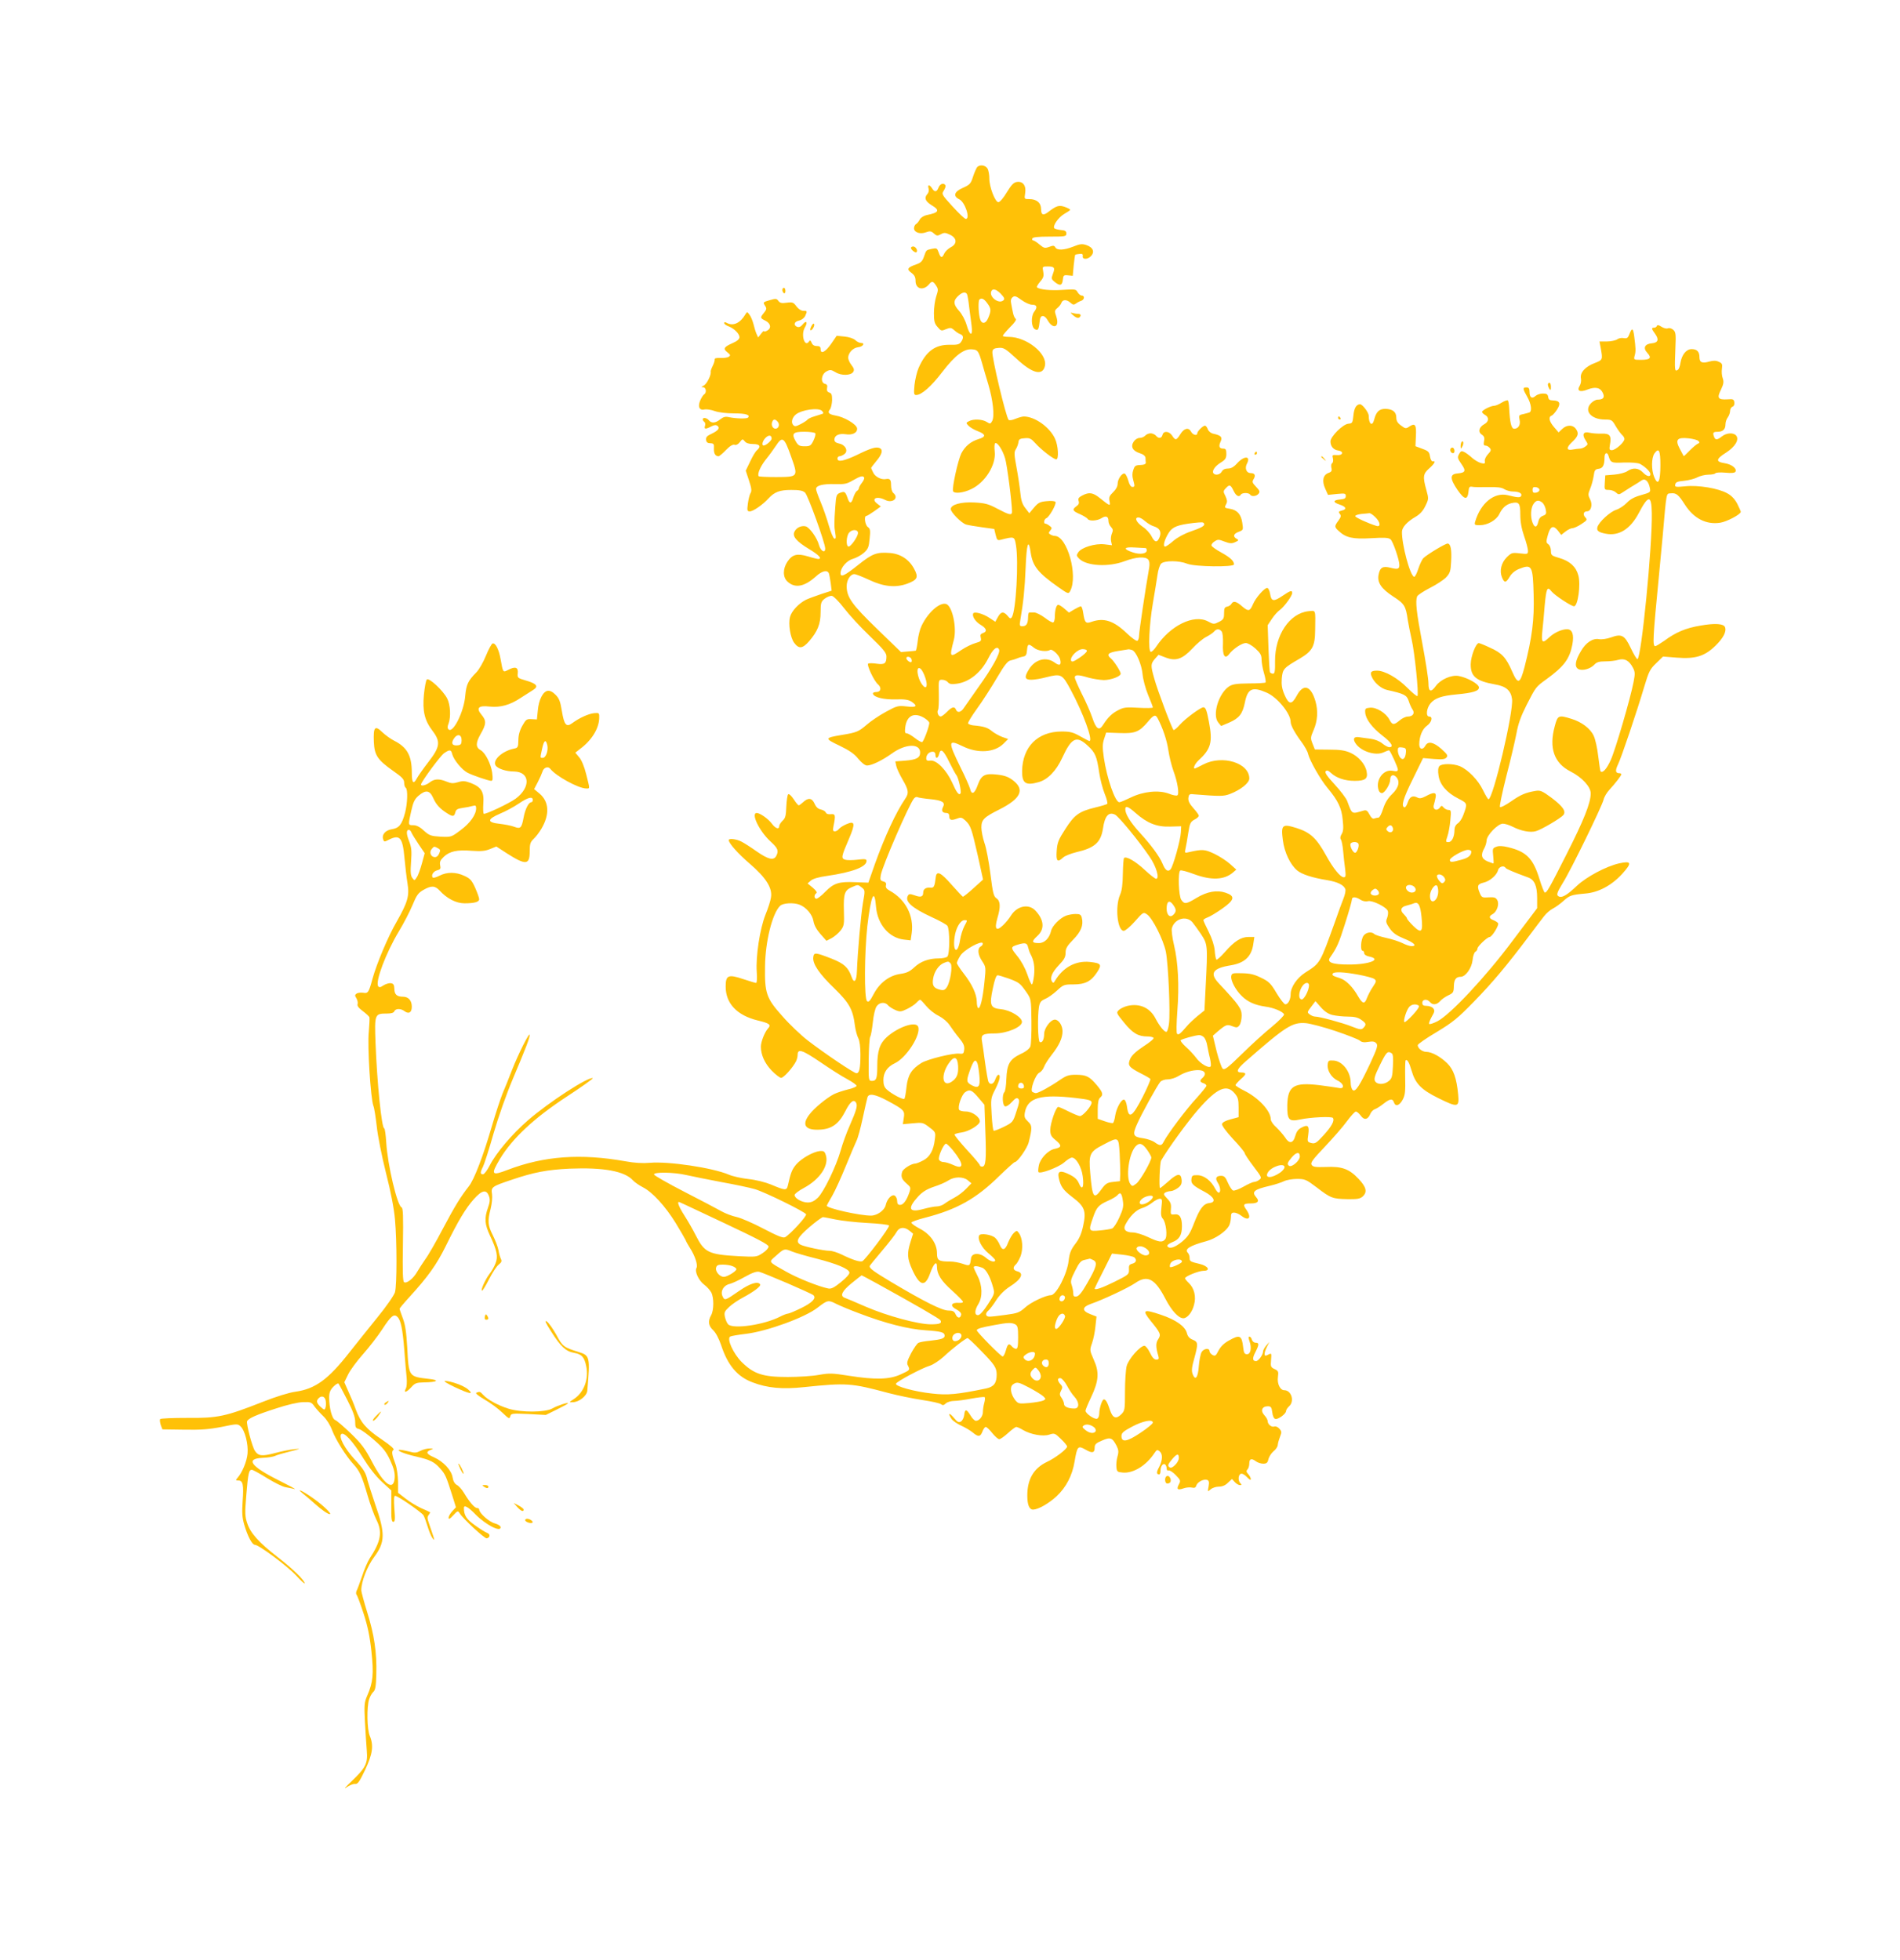 <?xml version="1.0" standalone="no"?>
<!DOCTYPE svg PUBLIC "-//W3C//DTD SVG 20010904//EN"
 "http://www.w3.org/TR/2001/REC-SVG-20010904/DTD/svg10.dtd">
<svg version="1.0" xmlns="http://www.w3.org/2000/svg"
 width="1241pt" height="1280pt" viewBox="0 0 1241 1280"
 preserveAspectRatio="xMidYMid meet">
<g transform="translate(0,1280) scale(0.1,-0.1)"
fill="#ffc107" stroke="none">
<path d="M6382 11708 c-5 -7 -18 -35 -27 -63 -14 -45 -21 -52 -66 -72 -57 -25
-66 -54 -23 -75 38 -19 73 -128 42 -128 -7 0 -46 37 -86 81 -72 79 -73 81 -57
105 9 14 13 29 10 34 -11 18 -35 10 -45 -15 -11 -30 -26 -32 -42 -5 -17 26
-31 26 -23 -1 4 -13 1 -27 -9 -38 -21 -24 -12 -46 30 -72 55 -33 47 -48 -34
-64 -18 -4 -37 -16 -44 -28 -6 -12 -17 -26 -24 -30 -8 -4 -14 -17 -14 -28 0
-27 40 -41 79 -26 25 9 33 8 51 -8 18 -16 23 -17 45 -5 22 12 30 11 60 -3 46
-22 48 -60 5 -82 -17 -9 -36 -27 -42 -40 -15 -33 -24 -31 -37 6 -10 28 -13 30
-43 24 -40 -9 -37 -6 -53 -51 -10 -30 -21 -41 -51 -51 -57 -20 -64 -31 -31
-55 20 -15 27 -28 27 -53 0 -54 52 -66 89 -21 18 22 26 20 45 -9 15 -23 15
-29 1 -71 -8 -24 -15 -74 -15 -109 0 -53 4 -69 24 -91 22 -26 25 -27 55 -14
28 11 34 11 54 -7 12 -11 30 -23 40 -26 21 -8 22 -26 3 -52 -11 -15 -25 -18
-71 -17 -96 2 -157 -42 -205 -151 -11 -25 -23 -76 -27 -112 -5 -56 -4 -65 11
-65 35 0 99 56 171 151 84 109 142 153 196 147 35 -3 40 -9 63 -88 8 -30 27
-93 41 -140 31 -104 42 -207 26 -239 -12 -21 -14 -21 -36 -7 -28 18 -87 21
-116 5 -20 -10 -20 -12 -4 -29 10 -11 37 -27 61 -36 54 -21 56 -37 5 -52 -51
-16 -87 -46 -112 -93 -22 -45 -62 -226 -54 -247 7 -18 67 -12 118 13 92 43
164 159 154 246 -3 27 -2 51 3 54 14 9 49 -44 65 -99 13 -43 45 -291 45 -348
0 -26 -17 -22 -95 19 -60 32 -81 37 -150 41 -88 5 -155 -14 -155 -43 0 -21 69
-91 100 -101 14 -4 61 -12 105 -18 l79 -11 9 -38 c9 -36 12 -38 36 -32 87 22
87 22 97 -37 18 -108 0 -428 -27 -469 -8 -12 -13 -10 -28 9 -26 30 -43 28 -63
-8 l-17 -31 -38 25 c-42 28 -98 43 -106 30 -10 -18 14 -55 48 -75 39 -23 45
-44 15 -54 -15 -5 -19 -12 -14 -30 5 -21 1 -25 -34 -35 -22 -6 -64 -26 -92
-45 -78 -53 -80 -50 -50 65 21 80 -10 222 -50 235 -42 13 -118 -54 -160 -141
-11 -22 -23 -68 -26 -102 -4 -34 -10 -62 -13 -62 -3 -1 -26 -3 -51 -5 l-45 -4
-157 152 c-164 159 -197 206 -198 277 0 42 24 80 50 80 10 0 53 -17 96 -37 95
-45 172 -53 248 -26 68 25 77 42 47 97 -32 61 -88 98 -156 104 -89 7 -116 -3
-210 -78 -89 -71 -115 -83 -115 -54 0 36 41 83 81 94 22 6 54 24 71 39 28 25
33 37 38 92 6 55 4 66 -12 77 -18 13 -26 72 -10 72 5 0 28 14 52 31 l43 31
-23 18 c-44 33 -4 53 51 25 48 -25 93 12 54 45 -9 7 -15 29 -15 51 0 36 -7 45
-34 40 -28 -6 -68 14 -81 39 -8 16 -15 31 -15 34 0 2 16 23 35 46 38 45 44 74
19 84 -23 9 -59 -2 -148 -46 -85 -40 -126 -48 -126 -23 0 8 6 15 13 15 7 0 22
6 32 14 28 20 7 61 -34 69 -22 5 -31 12 -31 26 0 27 30 41 72 35 46 -8 80 10
76 39 -4 26 -84 74 -141 83 -44 8 -54 19 -36 40 7 9 13 36 14 60 0 35 -3 45
-18 50 -13 4 -18 13 -15 29 4 17 0 25 -14 28 -30 8 -24 63 10 81 24 13 30 12
59 -5 38 -24 101 -22 116 2 8 13 5 23 -11 44 -12 15 -22 37 -22 49 1 32 31 64
64 68 32 3 49 28 20 28 -10 0 -27 8 -38 19 -13 11 -41 20 -71 23 l-50 5 -35
-51 c-38 -55 -70 -72 -70 -37 0 16 -6 21 -25 21 -17 0 -28 7 -34 22 -5 14 -10
17 -15 10 -29 -47 -57 41 -29 89 21 35 10 50 -14 20 -12 -15 -24 -20 -36 -16
-27 11 -20 35 12 41 17 4 33 16 40 30 15 33 14 34 -12 34 -14 0 -32 12 -45 29
-19 26 -25 29 -63 24 -33 -5 -45 -2 -55 12 -12 16 -17 16 -58 4 -42 -12 -43
-14 -30 -34 13 -20 12 -25 -6 -48 -26 -32 -26 -34 10 -52 35 -18 40 -49 10
-65 -11 -6 -20 -7 -20 -3 0 4 -9 -3 -19 -17 l-19 -24 -11 24 c-6 14 -15 43
-20 65 -6 22 -17 49 -26 60 -15 20 -15 20 -27 1 -33 -56 -78 -77 -119 -56 -13
8 -19 7 -19 0 0 -6 12 -15 28 -21 37 -14 72 -49 72 -71 0 -13 -15 -26 -45 -39
-57 -25 -64 -37 -34 -60 20 -16 22 -20 9 -29 -8 -6 -33 -9 -55 -8 -27 1 -39
-2 -37 -10 1 -7 -5 -26 -13 -42 -8 -16 -14 -33 -13 -37 5 -20 -25 -81 -45 -91
-18 -9 -19 -11 -4 -11 19 -1 24 -36 6 -47 -6 -3 -18 -22 -26 -41 -17 -41 -4
-66 31 -57 11 2 41 -2 65 -11 26 -9 77 -15 127 -15 76 0 107 -10 89 -28 -8 -8
-80 -6 -122 3 -25 6 -38 2 -59 -14 -31 -25 -57 -27 -74 -6 -14 17 -40 20 -40
6 0 -6 5 -13 10 -16 6 -4 8 -15 5 -26 -8 -23 3 -24 41 -4 20 10 31 11 41 3 17
-14 4 -31 -43 -53 -27 -12 -34 -22 -32 -38 2 -16 10 -22 28 -22 22 -1 25 -5
23 -35 -1 -32 9 -49 30 -50 5 0 27 18 49 41 26 27 46 38 56 34 10 -4 23 3 34
17 17 22 19 22 32 6 9 -12 27 -18 55 -18 44 0 54 -16 25 -41 -9 -7 -29 -40
-44 -73 l-29 -60 21 -64 c16 -47 19 -68 11 -81 -6 -9 -14 -40 -18 -69 -6 -47
-5 -52 13 -52 21 0 84 43 122 85 39 42 73 55 148 55 52 0 75 -4 90 -17 19 -17
132 -330 132 -366 0 -33 -29 -17 -40 21 -12 48 -62 117 -87 124 -27 7 -60 -7
-73 -33 -17 -31 10 -64 96 -116 63 -38 85 -62 59 -64 -5 0 -36 7 -68 17 -71
21 -102 13 -134 -35 -30 -45 -31 -100 0 -129 49 -46 110 -35 185 32 41 38 76
46 86 21 3 -8 8 -37 12 -64 l6 -49 -68 -22 c-38 -13 -82 -29 -99 -37 -48 -24
-95 -74 -105 -113 -12 -46 2 -134 27 -168 31 -42 55 -39 98 10 55 64 75 112
75 190 0 60 3 69 27 88 15 11 36 20 47 18 11 -2 46 -37 79 -80 32 -42 107
-124 168 -182 88 -85 109 -110 109 -133 0 -47 -12 -55 -63 -48 -25 4 -50 4
-56 1 -12 -8 38 -114 63 -135 26 -22 20 -51 -10 -51 -16 0 -24 -5 -22 -12 8
-23 71 -38 149 -36 58 2 83 -2 103 -15 43 -29 32 -39 -33 -31 -56 6 -63 4
-136 -36 -42 -23 -97 -60 -122 -82 -55 -47 -66 -52 -163 -68 -115 -19 -116
-23 -17 -70 64 -31 97 -53 123 -86 23 -27 44 -44 58 -44 31 1 98 33 162 79 89
64 184 67 184 6 0 -34 -23 -47 -96 -53 l-66 -5 6 -29 c3 -16 22 -56 41 -89 40
-68 43 -90 17 -127 -60 -88 -134 -248 -198 -427 l-42 -120 -85 3 c-107 5 -141
-6 -197 -63 -24 -25 -50 -45 -57 -45 -16 0 -17 26 -1 36 7 5 -1 17 -23 36
l-34 28 22 19 c14 12 53 23 105 30 165 24 258 59 258 98 0 12 -10 14 -59 8
-33 -4 -69 -4 -81 0 -27 9 -25 20 26 138 42 99 39 118 -17 94 -19 -8 -40 -21
-48 -30 -7 -10 -20 -17 -28 -17 -12 0 -14 7 -9 33 15 73 13 82 -17 79 -17 -2
-29 2 -33 11 -3 8 -18 17 -33 20 -18 4 -31 16 -41 39 -17 37 -41 40 -76 7 -11
-10 -23 -19 -27 -19 -4 0 -19 18 -33 40 -16 24 -31 37 -36 32 -5 -5 -10 -41
-12 -81 -2 -58 -6 -75 -24 -91 -12 -12 -22 -27 -22 -35 0 -25 -25 -17 -49 16
-23 31 -77 69 -98 69 -41 0 18 -121 91 -187 47 -43 54 -60 36 -94 -17 -31 -52
-22 -126 29 -38 27 -83 56 -101 65 -32 17 -83 23 -83 10 0 -20 60 -88 137
-154 106 -91 149 -159 139 -220 -3 -22 -19 -72 -36 -113 -37 -93 -64 -274 -57
-373 3 -41 1 -73 -4 -73 -5 0 -42 11 -84 25 -98 33 -115 26 -115 -49 0 -110
74 -188 209 -221 79 -19 90 -28 67 -53 -22 -25 -46 -87 -46 -118 0 -54 25
-109 70 -156 26 -27 54 -48 62 -48 17 0 75 65 97 107 6 12 11 31 11 43 0 43
30 33 148 -47 64 -44 144 -95 177 -112 33 -18 60 -37 60 -43 0 -6 -26 -17 -58
-24 -31 -8 -71 -21 -89 -30 -49 -25 -130 -92 -160 -132 -55 -70 -28 -107 72
-100 75 5 120 39 161 119 31 62 55 82 70 58 12 -19 4 -49 -40 -149 -21 -47
-48 -121 -60 -165 -30 -105 -111 -272 -150 -309 -22 -21 -41 -30 -65 -30 -38
0 -86 27 -86 49 0 7 27 28 61 46 106 57 167 150 142 218 -7 21 -14 25 -38 23
-44 -5 -118 -47 -153 -86 -28 -33 -37 -54 -56 -140 -8 -33 -17 -32 -112 8 -34
14 -97 30 -145 35 -46 5 -104 18 -129 29 -106 45 -395 88 -515 77 -47 -4 -100
-1 -160 10 -292 52 -530 35 -769 -56 -106 -41 -112 -32 -50 72 81 134 222 266
437 407 98 64 174 118 169 120 -30 10 -287 -157 -423 -275 -104 -90 -208 -213
-250 -295 -16 -32 -36 -58 -44 -58 -19 0 -19 13 0 50 8 16 40 114 69 217 32
110 84 257 125 354 86 204 111 269 111 289 -1 23 -74 -123 -116 -230 -20 -52
-48 -122 -62 -154 -13 -33 -44 -126 -68 -208 -57 -197 -117 -354 -152 -397
-54 -69 -90 -127 -170 -278 -44 -84 -95 -173 -114 -198 -18 -26 -42 -63 -53
-82 -24 -43 -68 -78 -85 -68 -9 5 -11 68 -8 246 3 183 1 240 -9 243 -28 11
-91 276 -100 424 -3 50 -9 92 -13 92 -17 0 -47 298 -57 559 -7 188 -5 191 74
191 30 0 45 5 49 15 8 19 43 19 67 0 28 -20 47 -8 47 30 0 40 -22 65 -58 65
-40 0 -56 15 -56 52 -1 26 -6 34 -23 36 -12 2 -34 -5 -48 -14 -21 -14 -28 -15
-35 -5 -19 32 52 219 135 357 31 51 71 128 89 171 27 66 38 81 71 100 52 30
76 29 106 -3 48 -53 109 -84 163 -84 66 0 96 9 96 27 0 9 -12 42 -26 74 -22
49 -33 61 -70 78 -55 26 -114 27 -164 1 -21 -11 -41 -16 -44 -11 -11 16 6 41
31 47 20 5 23 11 18 33 -4 21 1 33 24 55 38 36 88 47 183 39 59 -4 86 -2 118
11 l42 17 71 -46 c121 -77 147 -75 147 13 0 50 4 62 26 83 14 13 37 43 51 67
54 92 50 175 -12 228 l-36 30 24 46 c13 25 26 55 30 67 7 27 36 39 51 20 37
-48 185 -129 236 -129 24 0 24 -6 -1 93 -12 49 -30 93 -46 111 l-25 30 33 26
c74 55 121 132 123 199 1 35 0 36 -34 33 -36 -4 -96 -31 -142 -65 -39 -29 -53
-12 -68 80 -10 62 -18 82 -41 105 -18 19 -37 28 -51 26 -31 -4 -59 -58 -65
-128 l-6 -59 -35 2 c-32 2 -37 -2 -60 -43 -17 -30 -26 -61 -26 -94 -1 -47 -3
-51 -31 -56 -75 -16 -139 -75 -118 -109 13 -21 68 -40 121 -40 104 -2 110
-103 11 -177 -42 -31 -199 -105 -209 -99 -4 3 -5 33 -3 67 6 76 -13 107 -82
134 -38 14 -52 15 -84 5 -31 -9 -45 -8 -74 4 -49 20 -79 19 -110 -5 -24 -19
-57 -27 -57 -14 0 16 126 187 150 204 37 26 47 25 54 -6 9 -36 64 -103 100
-121 34 -18 136 -52 154 -53 11 0 12 12 7 53 -8 57 -45 131 -75 147 -33 18
-34 47 -1 105 38 66 39 88 6 127 -37 44 -20 62 54 53 69 -7 133 10 204 58 29
19 65 42 80 51 37 23 23 41 -50 62 -52 15 -54 17 -51 47 4 39 -16 46 -62 22
-35 -18 -34 -20 -50 69 -11 64 -34 110 -53 103 -6 -2 -26 -38 -43 -80 -17 -42
-45 -91 -63 -109 -54 -55 -65 -78 -72 -152 -8 -104 -80 -248 -109 -220 -8 8
-8 19 0 38 16 44 12 123 -9 164 -26 51 -119 138 -133 124 -6 -6 -14 -50 -19
-99 -10 -107 4 -168 56 -236 54 -71 50 -105 -26 -203 -34 -44 -67 -91 -75
-106 -23 -44 -34 -33 -34 35 0 111 -30 166 -115 209 -22 11 -57 36 -78 56 -48
47 -59 34 -55 -64 4 -87 24 -117 126 -189 59 -41 72 -55 72 -77 0 -15 5 -30
10 -33 15 -9 12 -101 -4 -163 -21 -78 -39 -101 -87 -108 -43 -7 -68 -37 -55
-69 5 -14 8 -14 35 0 73 37 91 15 103 -118 5 -56 14 -132 20 -168 13 -81 1
-122 -71 -249 -56 -96 -130 -273 -157 -370 -25 -93 -30 -100 -62 -94 -15 2
-34 0 -42 -5 -13 -9 -13 -14 -2 -31 7 -12 11 -29 8 -38 -4 -12 7 -26 34 -46
21 -16 41 -34 43 -40 2 -6 0 -49 -4 -95 -10 -92 12 -437 30 -484 6 -14 15 -74
22 -134 6 -59 33 -196 60 -303 32 -125 53 -234 59 -305 13 -142 13 -430 0
-475 -5 -19 -56 -93 -115 -165 -58 -71 -140 -175 -184 -230 -137 -175 -222
-237 -351 -255 -43 -6 -127 -32 -213 -66 -244 -96 -294 -107 -494 -105 -94 0
-174 -3 -177 -8 -3 -5 -1 -22 4 -38 l11 -29 140 -2 c111 -2 163 2 246 18 100
21 106 21 124 4 29 -26 52 -118 46 -179 -5 -52 -35 -123 -65 -157 -14 -16 -13
-18 6 -18 29 0 35 -29 27 -136 -5 -73 -3 -105 10 -151 22 -76 52 -133 70 -133
26 0 211 -138 269 -200 31 -34 56 -57 56 -52 0 20 -78 96 -174 170 -125 97
-180 158 -201 223 -15 44 -16 66 -6 184 12 146 17 165 36 165 7 0 51 -24 99
-54 47 -29 102 -57 123 -60 21 -4 47 -9 58 -12 11 -2 -34 22 -100 55 -187 93
-225 144 -110 149 33 1 69 7 80 12 11 6 56 19 100 30 69 17 73 19 29 15 -29
-3 -86 -14 -129 -26 -84 -22 -108 -19 -130 15 -18 27 -57 176 -51 193 8 19 59
42 190 84 72 24 143 40 175 41 50 2 57 -1 75 -28 12 -16 38 -45 58 -64 22 -21
45 -58 58 -93 23 -61 91 -169 140 -222 39 -42 55 -78 91 -202 17 -59 43 -130
57 -158 41 -81 31 -141 -44 -255 -12 -19 -35 -71 -49 -115 -15 -44 -31 -87
-36 -96 -4 -9 -4 -20 0 -25 5 -5 25 -59 45 -120 27 -82 41 -148 52 -249 16
-149 11 -203 -28 -292 -18 -41 -20 -59 -14 -172 4 -69 9 -154 12 -187 7 -81
-7 -110 -99 -198 -40 -37 -55 -56 -35 -41 20 14 46 25 57 23 18 -2 28 13 66
92 49 104 57 159 30 223 -18 43 -20 188 -4 238 6 19 19 41 28 49 13 12 17 36
19 115 4 141 -14 260 -59 403 -21 68 -39 134 -39 146 0 56 39 156 83 215 73
98 75 154 7 348 -22 65 -44 134 -49 153 -11 51 -26 75 -88 142 -62 68 -102
143 -84 161 17 17 75 -45 143 -156 37 -60 83 -119 122 -155 l62 -57 0 -102
c-1 -82 2 -103 13 -103 11 0 13 16 7 85 -4 61 -3 85 5 85 18 0 172 -107 185
-127 6 -10 18 -43 27 -73 9 -30 23 -64 31 -75 15 -19 15 -17 5 15 -6 19 -18
54 -26 77 -13 35 -13 46 -3 58 7 9 11 17 9 18 -2 2 -29 14 -59 27 -30 14 -76
42 -102 63 l-48 37 0 73 c-1 40 -8 90 -16 112 -24 63 -28 86 -14 95 8 5 -16
27 -76 68 -103 69 -139 112 -170 196 -12 34 -34 87 -49 119 l-26 59 25 51 c14
29 58 88 97 132 39 44 96 117 126 163 58 89 76 103 100 80 21 -22 33 -78 44
-218 5 -69 12 -148 15 -176 3 -31 1 -61 -5 -73 -17 -32 4 -26 36 9 23 26 33
30 82 31 89 1 107 15 31 23 -131 15 -130 13 -140 206 -6 101 -13 149 -29 190
-11 30 -21 58 -21 62 0 3 28 37 63 75 122 134 177 210 238 333 83 169 130 247
185 309 53 59 82 64 98 18 8 -21 6 -40 -7 -76 -24 -69 -21 -107 13 -180 46
-97 55 -140 36 -184 -8 -21 -26 -52 -40 -69 -28 -38 -59 -108 -47 -108 4 0 25
34 46 76 21 41 49 84 62 94 19 15 22 23 15 37 -5 10 -13 36 -16 57 -4 22 -21
66 -37 98 -33 65 -35 93 -14 174 8 32 12 74 9 94 -8 47 -1 51 127 94 147 50
235 66 379 73 223 9 360 -16 415 -77 11 -12 40 -32 65 -45 62 -32 145 -122
214 -234 31 -51 60 -101 64 -110 3 -9 16 -32 28 -51 33 -51 54 -113 43 -132
-13 -23 15 -83 52 -110 17 -13 37 -35 45 -50 18 -35 17 -116 -1 -148 -22 -39
-18 -69 13 -98 18 -17 37 -54 52 -97 43 -132 106 -207 206 -244 96 -37 195
-46 335 -31 280 29 308 27 554 -39 61 -16 159 -36 219 -45 60 -9 116 -21 123
-28 10 -8 18 -7 31 6 10 9 35 16 54 16 20 0 71 7 113 15 43 8 81 12 86 10 4
-3 3 -20 -2 -38 -5 -17 -9 -44 -9 -59 0 -29 -23 -58 -46 -58 -8 0 -24 16 -35
35 -26 43 -37 44 -41 4 -2 -18 -11 -37 -21 -43 -15 -9 -23 -5 -47 24 -31 37
-41 31 -14 -9 9 -12 37 -31 61 -42 25 -11 59 -31 75 -44 38 -32 51 -31 65 5 6
17 16 30 22 30 5 0 25 -18 42 -40 18 -22 38 -40 46 -40 7 0 33 18 57 40 24 22
48 40 54 40 6 0 26 -9 44 -20 51 -30 131 -44 172 -30 33 11 37 9 75 -28 23
-22 41 -44 41 -50 0 -16 -78 -76 -133 -101 -85 -41 -127 -112 -127 -219 0 -61
13 -92 38 -92 34 1 102 40 153 87 63 59 103 136 118 228 17 100 22 105 71 77
45 -26 60 -22 60 14 0 20 9 29 48 45 54 24 67 19 94 -32 14 -28 16 -41 7 -72
-6 -21 -9 -52 -7 -70 3 -29 6 -32 42 -35 69 -6 153 46 207 128 14 21 18 23 33
11 22 -18 20 -58 -3 -103 -19 -34 -18 -48 1 -48 4 0 8 10 8 23 0 29 15 51 29
43 6 -4 11 -16 11 -26 0 -12 5 -17 13 -14 7 2 28 -11 47 -31 31 -32 33 -36 20
-60 -17 -32 -9 -40 31 -26 17 6 42 8 54 5 17 -4 25 -1 29 14 8 23 49 44 71 36
12 -5 14 -15 9 -43 -7 -35 -6 -36 13 -19 11 10 35 18 53 18 23 0 43 8 60 25
l27 25 18 -20 c10 -11 25 -20 34 -20 12 0 12 3 3 12 -17 17 -15 55 3 62 9 3
25 -6 40 -22 15 -16 25 -21 25 -13 0 8 -8 23 -17 33 -13 14 -14 21 -5 30 7 7
12 25 12 40 0 31 15 35 44 13 11 -8 32 -15 47 -15 22 0 29 6 34 30 4 16 19 39
33 51 15 11 28 31 28 42 1 12 8 36 15 54 11 28 11 34 -5 52 -10 11 -24 17 -32
14 -18 -7 -44 14 -44 35 0 9 -10 26 -22 39 -27 29 -15 58 23 58 20 0 25 -6 29
-40 3 -25 11 -41 21 -43 19 -3 69 34 69 52 0 7 9 21 20 31 37 33 15 105 -32
105 -27 0 -47 43 -41 86 5 36 2 41 -22 52 -24 11 -27 17 -23 57 4 50 4 49 -23
35 -24 -14 -26 7 -4 53 l16 32 -21 -24 c-11 -13 -20 -30 -20 -37 0 -22 -30
-64 -46 -64 -24 0 -25 19 -4 59 25 50 25 61 1 61 -10 0 -21 9 -24 20 -3 11
-10 20 -16 20 -7 0 -7 -9 0 -29 16 -45 8 -86 -16 -86 -16 0 -21 8 -25 45 -9
79 -22 85 -94 44 -31 -17 -53 -39 -67 -65 -17 -34 -22 -38 -39 -29 -11 6 -20
17 -20 25 0 23 -38 18 -52 -7 -7 -13 -15 -54 -18 -92 -5 -75 -23 -96 -40 -51
-8 21 -6 45 10 101 27 99 26 109 -10 124 -21 8 -33 22 -38 44 -12 44 -72 86
-170 119 -113 38 -124 32 -68 -38 66 -81 71 -91 51 -122 -17 -25 -16 -52 1
-110 5 -19 2 -23 -14 -23 -14 0 -26 14 -41 45 -12 25 -28 45 -36 45 -28 0
-103 -85 -116 -132 -6 -23 -11 -99 -11 -167 0 -118 -1 -125 -24 -148 -34 -34
-56 -26 -74 27 -17 52 -28 70 -40 70 -11 0 -30 -57 -30 -92 0 -16 -6 -31 -14
-34 -17 -7 -76 34 -76 52 0 6 17 47 37 89 50 106 54 163 17 244 -27 62 -27 63
-11 109 9 26 19 75 22 110 l7 63 -41 16 c-55 21 -54 46 2 66 84 29 247 106
292 137 79 55 129 29 197 -103 41 -79 86 -127 117 -127 26 0 58 39 70 88 15
53 1 109 -34 142 -14 13 -25 27 -25 31 0 13 90 49 121 49 49 0 30 32 -26 45
-60 14 -65 17 -65 39 0 12 -5 27 -12 34 -23 23 12 46 123 76 58 16 125 62 146
99 7 12 12 37 13 55 0 26 4 32 21 32 11 0 32 -9 46 -20 50 -39 71 -14 33 40
-24 33 -18 40 31 40 44 0 57 14 35 39 -33 37 -16 52 87 76 35 8 77 22 93 30
16 8 54 15 85 15 52 0 60 -3 130 -56 91 -70 103 -74 200 -76 64 -1 82 2 99 17
32 29 25 61 -26 115 -61 65 -108 83 -214 78 -68 -2 -84 0 -93 14 -9 13 6 34
86 118 53 56 118 130 144 166 26 35 52 64 59 64 7 0 21 -12 32 -27 22 -31 47
-26 62 11 5 13 18 27 29 31 10 3 36 19 56 35 44 35 61 37 70 9 10 -29 37 -20
58 21 15 29 17 55 15 142 -1 59 0 109 3 113 10 9 24 -16 38 -65 25 -87 62
-126 175 -182 128 -63 138 -62 130 24 -10 105 -30 163 -72 204 -44 43 -101 74
-136 74 -26 0 -56 23 -56 44 0 6 55 45 123 85 106 64 138 90 245 200 120 123
211 231 360 429 40 53 84 112 98 129 14 18 39 40 57 49 18 9 49 32 69 50 40
36 52 40 142 48 87 7 172 53 241 128 66 73 62 87 -20 69 -84 -19 -212 -87
-275 -146 -62 -59 -95 -79 -116 -71 -21 8 -17 23 24 90 51 80 257 503 266 544
4 17 21 46 38 64 38 41 78 93 78 101 0 4 -6 7 -14 7 -25 0 -27 18 -8 57 21 42
124 347 173 513 28 93 36 110 76 148 l45 44 88 -7 c124 -10 184 9 255 78 51
50 73 92 62 121 -9 23 -66 27 -161 10 -96 -16 -160 -43 -237 -100 -26 -18 -52
-34 -58 -34 -18 0 -15 55 24 455 8 83 19 202 25 265 26 297 22 275 53 278 35
4 50 -8 92 -74 58 -90 139 -132 230 -118 43 6 135 55 135 71 0 5 -11 28 -23
53 -16 30 -37 53 -65 68 -58 33 -190 55 -275 46 -64 -6 -69 -5 -65 12 2 15 15
20 58 24 30 3 69 13 87 23 18 9 50 17 72 17 22 0 42 4 45 9 3 5 32 7 65 4 39
-4 61 -2 66 6 12 20 -24 49 -71 56 -59 9 -57 27 10 69 60 39 87 85 66 111 -17
21 -63 19 -93 -5 -30 -24 -43 -25 -51 -4 -11 28 -7 34 22 34 35 0 52 16 52 49
0 15 7 35 15 45 8 11 15 30 15 42 0 12 7 25 16 28 9 3 14 15 12 28 -3 20 -8
23 -43 20 -64 -4 -72 8 -45 62 18 38 20 52 12 76 -6 16 -8 44 -5 63 4 28 1 35
-20 44 -18 9 -36 9 -62 2 -48 -14 -65 -6 -65 29 0 35 -16 52 -51 52 -35 0 -64
-36 -73 -89 -3 -22 -11 -43 -17 -46 -21 -14 -22 -8 -16 147 4 85 2 100 -14
114 -10 9 -25 14 -35 10 -9 -4 -28 1 -42 10 -18 12 -27 13 -30 6 -2 -7 -10
-12 -18 -12 -19 0 -18 -7 7 -41 26 -37 19 -57 -22 -61 -47 -4 -59 -31 -30 -62
31 -33 20 -46 -40 -46 -49 0 -49 0 -42 28 8 28 7 47 -3 125 -7 55 -15 59 -31
16 -10 -26 -16 -31 -38 -27 -14 3 -33 -1 -42 -8 -10 -7 -40 -14 -67 -14 l-49
0 8 -42 c14 -78 14 -78 -39 -99 -62 -23 -98 -63 -90 -101 3 -14 -1 -36 -8 -47
-21 -34 1 -45 51 -25 51 20 84 13 100 -22 14 -30 3 -44 -35 -44 -11 0 -31 -11
-43 -24 -47 -50 2 -106 93 -106 42 0 46 -3 69 -43 14 -24 33 -49 41 -57 9 -7
16 -19 16 -27 0 -21 -58 -73 -82 -73 -16 0 -18 5 -13 34 12 60 0 76 -53 74
-26 -1 -62 2 -80 6 -40 10 -51 -11 -26 -49 17 -26 17 -28 -1 -41 -10 -8 -26
-14 -36 -14 -9 0 -31 -3 -48 -6 -40 -8 -42 12 -5 47 41 38 48 57 29 85 -20 31
-61 32 -92 2 l-23 -22 -30 35 c-32 37 -38 67 -15 75 8 3 24 22 36 41 25 40 16
57 -29 58 -20 0 -28 6 -30 23 -3 17 -10 22 -34 22 -17 0 -39 -7 -49 -16 -23
-21 -39 -10 -39 27 0 22 -5 29 -20 29 -26 0 -25 -9 5 -61 27 -47 33 -97 13
-103 -7 -3 -26 -7 -41 -11 -26 -5 -28 -9 -22 -36 8 -34 -8 -59 -35 -59 -19 0
-28 39 -33 137 -1 22 -5 44 -8 48 -4 3 -22 -3 -40 -14 -19 -12 -41 -21 -50
-21 -22 0 -79 -29 -79 -40 0 -5 9 -14 20 -20 27 -15 25 -44 -5 -60 -35 -19
-43 -51 -17 -68 16 -11 20 -21 15 -43 -4 -22 -2 -29 10 -29 8 0 20 -7 27 -15
11 -13 9 -20 -11 -41 -13 -14 -23 -34 -21 -45 3 -17 -1 -19 -25 -13 -15 4 -41
19 -58 34 -16 15 -39 32 -51 38 -18 9 -23 7 -34 -13 -12 -22 -10 -29 15 -65
32 -46 27 -57 -25 -62 -51 -4 -51 -33 0 -108 46 -66 66 -68 72 -7 2 26 7 31
23 28 11 -3 58 -3 104 -2 61 1 89 -2 107 -14 13 -8 38 -15 56 -15 40 0 63 -13
53 -30 -7 -11 -23 -10 -87 6 -88 21 -177 -51 -213 -173 -6 -21 -3 -23 30 -23
51 0 109 33 128 73 20 41 44 62 79 71 49 11 58 1 58 -75 0 -48 8 -91 25 -141
14 -39 25 -82 25 -95 0 -22 -2 -23 -53 -17 -50 6 -55 4 -85 -25 -37 -37 -49
-89 -32 -131 16 -39 26 -38 51 4 12 21 35 40 60 50 85 34 91 23 96 -167 5
-163 -10 -280 -59 -472 -30 -114 -43 -118 -82 -29 -39 90 -67 120 -144 154
-35 17 -69 30 -73 30 -19 0 -52 -86 -53 -137 -1 -81 35 -111 159 -133 72 -12
104 -40 111 -96 11 -82 -124 -654 -154 -654 -4 0 -20 27 -36 60 -31 65 -97
133 -151 156 -45 18 -119 18 -134 0 -8 -10 -10 -30 -5 -62 9 -59 53 -111 130
-150 60 -31 60 -31 31 -109 -8 -22 -24 -46 -36 -53 -13 -9 -21 -25 -21 -43 0
-44 -17 -79 -39 -79 -19 0 -19 2 -7 38 7 20 16 67 19 105 6 61 5 67 -12 67
-10 0 -24 7 -32 16 -12 14 -14 14 -25 -1 -19 -25 -48 -12 -39 18 4 12 9 34 12
50 6 33 -11 36 -64 7 -27 -14 -41 -17 -55 -9 -30 16 -50 7 -63 -31 -6 -19 -16
-34 -21 -33 -24 6 -10 56 53 183 l68 139 70 -6 c56 -4 73 -2 83 10 11 12 5 21
-34 56 -51 45 -87 52 -104 21 -16 -30 -40 -25 -40 8 0 52 20 101 50 122 31 22
41 60 15 60 -24 0 -18 55 9 87 29 34 73 49 171 58 106 10 145 22 145 45 0 22
-74 64 -132 75 -47 9 -118 -22 -149 -64 -33 -46 -49 -40 -49 17 0 26 -18 143
-40 260 -39 207 -46 274 -34 307 4 9 41 33 83 55 42 21 89 52 106 69 26 28 30
41 33 101 5 81 -3 120 -23 120 -15 0 -127 -67 -157 -94 -9 -8 -24 -40 -34 -70
-10 -31 -22 -55 -28 -53 -27 9 -81 214 -79 295 1 29 34 65 89 97 29 17 49 39
64 71 22 45 22 47 6 105 -24 86 -21 105 19 140 35 31 45 51 23 46 -7 -1 -15
13 -18 32 -4 29 -11 36 -50 50 l-45 17 3 66 c4 74 -5 87 -42 63 -23 -16 -27
-15 -55 6 -23 16 -31 31 -31 52 0 37 -24 56 -72 57 -40 0 -60 -20 -73 -72 -12
-46 -35 -27 -35 26 0 22 -41 76 -57 76 -24 -1 -38 -24 -43 -72 -5 -49 -7 -53
-32 -55 -36 -2 -118 -84 -118 -116 0 -32 20 -55 50 -59 39 -5 32 -34 -8 -30
-30 2 -32 0 -26 -22 3 -13 1 -27 -5 -31 -6 -3 -8 -17 -5 -30 5 -20 1 -27 -20
-34 -35 -14 -43 -52 -20 -103 l18 -40 58 6 c53 5 58 4 58 -14 0 -15 -8 -19
-37 -22 -47 -4 -49 -18 -4 -33 44 -14 50 -31 16 -39 -22 -6 -25 -9 -14 -22 10
-12 8 -20 -9 -44 -27 -36 -27 -42 1 -67 47 -45 93 -55 212 -48 84 5 114 4 127
-7 16 -13 58 -134 58 -168 0 -27 -11 -30 -58 -18 -51 13 -69 2 -78 -47 -9 -50
18 -90 96 -141 73 -47 82 -61 95 -154 4 -25 15 -81 25 -125 20 -86 48 -360 38
-371 -4 -3 -33 21 -65 53 -64 65 -149 113 -199 113 -42 0 -49 -12 -30 -49 19
-36 60 -69 95 -77 112 -25 129 -33 142 -72 6 -20 18 -46 25 -56 17 -24 2 -46
-31 -46 -13 0 -37 -11 -53 -25 -38 -32 -48 -31 -67 5 -22 43 -85 82 -127 78
-30 -3 -33 -6 -31 -32 3 -43 45 -98 113 -151 59 -45 76 -75 44 -75 -9 0 -29
11 -45 24 -18 15 -48 27 -77 31 -26 3 -59 8 -74 10 -35 6 -44 -10 -24 -40 34
-52 130 -83 182 -59 19 9 36 15 38 13 12 -13 56 -111 56 -124 0 -13 -7 -15
-35 -9 -62 11 -114 -65 -89 -130 3 -9 12 -16 20 -16 18 0 54 58 54 87 0 29 18
39 38 20 28 -29 19 -71 -25 -113 -28 -27 -46 -56 -59 -96 -10 -32 -23 -58 -30
-58 -7 0 -19 -3 -28 -6 -10 -4 -20 5 -31 26 -13 25 -21 31 -38 26 -81 -23 -74
-28 -108 63 -7 18 -44 67 -82 108 -50 54 -66 78 -58 86 8 8 17 5 34 -11 35
-33 91 -52 155 -52 70 0 88 14 78 62 -9 47 -53 98 -105 121 -35 16 -68 21
-140 21 l-93 1 -15 38 c-14 35 -14 41 7 89 26 60 30 125 12 188 -30 103 -79
118 -123 35 -32 -59 -51 -58 -79 7 -17 40 -21 65 -18 107 6 62 11 68 118 130
82 49 99 79 100 186 2 139 6 128 -45 123 -123 -14 -218 -157 -217 -325 1 -65
-2 -83 -13 -83 -7 0 -16 4 -20 9 -3 5 -7 77 -10 159 l-5 149 28 42 c15 23 38
48 51 57 28 20 81 92 81 111 0 20 -12 16 -61 -17 -60 -41 -75 -39 -83 10 -4
24 -12 40 -20 40 -18 0 -75 -65 -92 -106 -20 -47 -30 -49 -70 -15 -38 34 -59
39 -71 17 -4 -8 -17 -16 -28 -18 -16 -3 -20 -11 -20 -43 0 -35 -4 -42 -34 -57
-32 -16 -35 -16 -72 4 -92 48 -246 -28 -337 -165 -14 -21 -30 -36 -36 -34 -18
6 -10 177 14 317 12 69 25 151 30 184 4 32 15 66 24 75 22 21 117 21 171 -1
51 -20 305 -23 305 -4 0 22 -24 45 -84 78 -33 18 -61 38 -63 45 -2 6 6 19 20
27 21 14 27 14 65 -1 35 -13 47 -14 69 -4 24 11 26 14 10 22 -26 15 -21 33 14
46 30 11 30 13 23 59 -8 55 -33 83 -80 91 -38 6 -38 7 -24 33 7 13 5 27 -6 50
-15 29 -15 33 2 51 24 27 32 24 51 -16 16 -34 36 -45 48 -25 3 6 17 10 30 10
13 0 27 -4 30 -10 9 -15 41 -12 55 5 11 13 8 21 -16 46 -25 26 -27 32 -16 50
15 24 8 39 -18 39 -29 0 -42 31 -25 63 26 50 -18 52 -64 2 -22 -25 -40 -35
-61 -35 -19 0 -33 -7 -40 -20 -11 -21 -44 -27 -55 -10 -10 16 12 47 50 70 29
18 35 28 35 56 0 27 -4 34 -19 34 -27 0 -33 14 -19 45 14 30 4 41 -45 52 -17
3 -32 15 -38 29 -4 13 -13 24 -19 24 -13 0 -50 -37 -50 -50 0 -18 -29 -11 -40
10 -16 31 -46 24 -70 -15 -26 -42 -33 -43 -54 -10 -20 30 -56 33 -63 5 -6 -24
-26 -26 -43 -5 -7 8 -23 15 -35 15 -12 0 -28 -7 -35 -15 -7 -8 -23 -15 -36
-15 -14 0 -30 -10 -39 -24 -22 -33 -7 -61 40 -76 23 -7 36 -18 37 -31 0 -10 1
-25 2 -31 1 -7 -10 -13 -24 -14 -45 -2 -48 -4 -58 -34 -7 -19 -7 -41 -1 -62
12 -44 12 -48 -6 -48 -8 0 -19 16 -25 40 -6 21 -16 42 -22 46 -16 10 -48 -33
-48 -65 0 -17 -11 -38 -29 -55 -25 -24 -29 -34 -24 -59 7 -35 3 -33 -63 20
-46 37 -71 40 -115 17 -23 -12 -29 -20 -24 -35 5 -15 1 -25 -14 -35 -30 -22
-26 -31 23 -52 24 -11 47 -25 50 -31 10 -16 63 -13 91 5 28 18 45 12 45 -18 0
-12 7 -30 17 -40 13 -14 14 -23 6 -41 -6 -13 -9 -36 -6 -51 l6 -27 -49 6 c-60
7 -150 -20 -171 -52 -13 -19 -12 -24 6 -42 48 -48 192 -56 297 -16 75 28 136
32 154 10 8 -10 10 -28 6 -53 -25 -142 -66 -418 -66 -442 0 -16 -5 -32 -11
-35 -5 -4 -37 18 -69 49 -86 82 -149 103 -230 75 -38 -14 -45 -7 -55 58 -3 23
-10 43 -15 43 -5 0 -24 -9 -43 -20 l-35 -21 -30 26 c-16 14 -34 25 -40 25 -12
0 -22 -34 -22 -77 0 -17 -4 -34 -10 -38 -5 -3 -30 10 -55 30 -26 19 -57 35
-71 35 -13 0 -27 0 -31 0 -5 0 -8 -15 -8 -33 -1 -41 -11 -57 -37 -57 -18 0
-20 4 -14 38 21 122 29 204 35 342 6 159 19 199 33 102 13 -90 48 -133 180
-226 65 -46 67 -46 78 -26 53 99 -19 358 -100 360 -8 0 -21 4 -29 9 -13 8 -13
12 -1 26 12 15 12 19 -5 31 -10 8 -22 14 -27 14 -14 0 -9 30 7 36 19 8 67 93
59 106 -4 6 -29 8 -57 5 -44 -4 -56 -10 -83 -42 l-31 -37 -26 34 c-20 25 -28
51 -33 103 -4 39 -15 113 -25 165 -15 81 -16 98 -4 116 7 11 15 31 17 45 2 20
9 25 41 27 33 3 42 -2 70 -33 36 -41 119 -105 136 -105 18 0 13 91 -8 135 -34
75 -132 145 -204 145 -10 0 -34 -7 -54 -15 -21 -9 -40 -12 -45 -7 -17 17 -111
411 -106 445 2 17 11 23 40 25 33 3 44 -3 118 -71 104 -97 170 -113 185 -47
18 80 -119 190 -237 190 -21 0 -38 3 -38 7 0 4 21 29 47 56 31 30 44 50 37 55
-6 4 -14 21 -17 37 -4 17 -9 44 -12 61 -5 21 -2 34 9 43 13 11 22 8 58 -18 23
-17 54 -31 70 -31 31 0 36 -16 13 -46 -22 -29 -20 -101 5 -114 21 -11 25 -3
32 60 4 35 30 35 50 0 36 -64 80 -48 58 21 -13 38 -12 42 7 58 11 9 23 24 26
34 8 22 35 22 59 0 16 -14 22 -15 36 -5 9 7 25 15 35 18 21 8 23 34 2 34 -8 0
-19 10 -26 21 -11 21 -16 21 -98 16 -77 -6 -153 2 -168 17 -3 3 6 19 21 37 22
25 25 37 20 65 -6 33 -6 34 29 34 44 0 50 -8 34 -49 -11 -30 -10 -34 12 -52
34 -28 49 -24 53 14 3 29 6 32 34 29 l31 -3 6 67 c4 37 8 68 10 70 2 2 14 5
28 6 18 2 23 -1 21 -14 -4 -23 30 -24 52 -2 29 28 16 59 -29 74 -27 9 -42 7
-84 -10 -61 -24 -107 -26 -118 -5 -7 12 -14 13 -40 3 -28 -10 -34 -9 -63 15
-17 15 -36 27 -42 27 -5 0 -8 6 -5 13 3 8 35 12 113 12 102 0 109 1 109 20 0
16 -8 21 -35 23 -19 2 -38 7 -43 11 -14 14 25 71 64 94 21 12 39 24 39 27 0 4
-16 12 -35 19 -37 13 -54 8 -104 -30 -36 -29 -51 -24 -51 15 0 42 -29 66 -77
66 -33 0 -33 0 -27 39 8 49 -15 79 -54 73 -21 -3 -36 -19 -66 -68 -22 -37 -45
-64 -55 -64 -21 0 -60 101 -59 156 0 22 -5 50 -11 62 -13 24 -52 30 -69 10z
m152 -824 c28 -29 32 -39 15 -49 -30 -19 -88 27 -75 61 8 21 30 17 60 -12z
m-218 -5 c3 -6 10 -43 14 -83 5 -39 12 -95 16 -123 9 -72 -11 -70 -32 3 -10
34 -30 72 -51 95 -38 42 -38 68 1 101 24 20 42 23 52 7z m132 -59 c26 -35 27
-49 7 -96 -18 -44 -47 -43 -56 1 -9 42 -10 110 -2 118 13 14 30 6 51 -23z
m-1078 -705 c10 -12 10 -16 -1 -19 -8 -3 -31 -10 -51 -16 -21 -6 -40 -16 -44
-21 -3 -5 -23 -18 -44 -29 -33 -17 -40 -17 -50 -5 -14 16 -6 48 17 67 38 32
153 48 173 23z m-290 -70 c15 -18 6 -45 -15 -45 -18 0 -30 24 -21 45 7 19 20
19 36 0z m245 -75 c4 -6 -2 -27 -12 -48 -16 -33 -22 -37 -57 -37 -34 0 -43 5
-59 33 -29 50 -18 62 57 62 36 0 68 -5 71 -10z m-285 -35 c0 -13 -37 -45 -52
-45 -15 0 -8 30 12 50 21 21 40 19 40 -5z m6054 -16 c8 -8 7 -13 -4 -17 -8 -3
-32 -23 -53 -44 -21 -22 -39 -39 -40 -37 -1 2 -12 23 -25 47 -32 60 -19 77 57
69 29 -3 59 -11 65 -18z m-5929 -95 c50 -140 51 -139 -94 -140 -62 0 -114 2
-116 6 -9 15 11 62 45 106 22 27 52 68 67 91 43 66 55 58 98 -63z m5680 -62
c0 -108 -15 -138 -40 -79 -20 48 -19 126 1 155 29 41 39 21 39 -76z m-339 61
c14 -46 18 -48 102 -44 49 1 89 -2 104 -9 33 -18 68 -51 68 -67 0 -21 -25 -15
-50 12 -28 29 -65 32 -100 8 -14 -10 -51 -20 -85 -23 l-60 -5 -3 -47 c-3 -47
-3 -48 27 -48 16 0 37 -8 46 -17 13 -13 21 -14 34 -5 9 6 39 25 66 42 28 16
58 36 67 42 23 16 45 -4 54 -48 6 -30 5 -30 -57 -48 -44 -12 -71 -27 -93 -50
-17 -18 -48 -39 -70 -46 -40 -13 -111 -78 -122 -112 -7 -24 6 -35 54 -44 86
-17 160 30 215 133 64 122 84 122 86 1 4 -215 -69 -953 -94 -953 -6 0 -25 33
-44 73 -40 84 -59 94 -130 68 -26 -9 -60 -14 -76 -11 -41 8 -87 -22 -119 -78
-38 -64 -43 -102 -17 -117 27 -14 80 1 106 30 14 15 31 20 69 20 28 0 67 4 86
10 41 12 71 -4 96 -52 14 -26 14 -40 4 -92 -20 -105 -119 -445 -150 -512 -26
-57 -52 -86 -66 -72 -2 3 -9 48 -15 99 -6 52 -19 112 -30 134 -22 47 -79 90
-146 110 -84 26 -89 23 -108 -49 -39 -142 -4 -241 103 -295 75 -38 132 -100
132 -143 0 -63 -45 -175 -158 -398 -115 -227 -128 -250 -142 -250 -4 0 -20 40
-35 89 -41 134 -86 179 -204 207 -36 9 -61 10 -78 3 -24 -9 -25 -13 -20 -59 3
-28 4 -50 1 -50 -2 0 -20 7 -39 14 -39 17 -45 42 -20 86 8 14 14 36 15 50 0
34 74 110 106 110 14 0 42 -9 64 -20 55 -28 116 -40 152 -29 36 10 161 84 179
105 20 24 -3 57 -77 113 -61 45 -73 50 -104 45 -65 -11 -97 -24 -161 -69 -35
-24 -67 -41 -72 -36 -4 4 15 95 42 202 28 107 57 232 66 279 11 62 29 112 66
185 61 119 60 118 129 168 116 84 152 133 170 227 12 65 0 100 -35 100 -35 0
-85 -23 -117 -54 -44 -42 -52 -35 -44 42 4 37 11 110 15 164 11 117 17 131 45
95 21 -26 129 -97 147 -97 25 0 45 142 28 202 -15 56 -55 93 -123 113 -52 15
-56 18 -56 47 0 17 -7 36 -17 43 -15 11 -15 17 -3 60 16 58 35 67 65 30 l22
-29 28 22 c15 12 36 22 45 22 10 0 37 12 59 27 38 25 40 28 25 44 -17 19 -11
39 12 39 26 0 38 44 20 78 -14 28 -14 34 0 69 9 21 19 58 23 83 5 39 10 45 33
48 27 3 38 23 38 75 0 30 18 37 26 10z m-4862 -142 c3 -5 -3 -20 -14 -34 -11
-14 -20 -30 -20 -36 0 -5 -6 -14 -13 -18 -7 -4 -17 -23 -23 -41 -12 -43 -25
-45 -38 -5 -15 42 -19 45 -49 34 -23 -9 -26 -16 -31 -88 -8 -109 -8 -133 0
-177 5 -29 3 -37 -6 -34 -8 2 -23 40 -36 84 -12 43 -36 112 -53 153 -17 40
-31 79 -31 87 0 23 44 34 123 32 62 -2 78 1 117 24 49 28 66 33 74 19z m4411
-81 c0 -8 -10 -16 -22 -18 -18 -3 -23 2 -23 18 0 16 5 21 23 18 12 -2 22 -10
22 -18z m18 -82 c9 -7 20 -28 23 -45 6 -28 3 -34 -18 -42 -17 -6 -27 -20 -31
-40 -8 -38 -24 -40 -37 -5 -15 38 -12 97 6 122 17 25 33 28 57 10z m-1091 -95
c34 -32 39 -68 8 -58 -55 17 -135 54 -138 63 -2 6 16 12 40 15 24 2 47 4 52 5
6 1 23 -10 38 -25z m-1503 -27 c15 -13 39 -28 55 -33 40 -12 53 -35 41 -69
-15 -40 -32 -40 -53 2 -10 20 -36 49 -58 63 -42 29 -57 61 -28 61 10 0 29 -11
43 -24z m385 -15 c9 -14 -13 -27 -88 -53 -41 -14 -85 -38 -111 -60 -24 -21
-48 -38 -55 -38 -17 0 -4 47 25 92 24 37 58 50 160 62 57 6 64 6 69 -3z
m-2260 -64 c-2 -24 -46 -87 -61 -87 -19 0 -16 70 4 92 21 23 59 20 57 -5z
m1879 -97 c4 0 7 -7 7 -15 0 -22 -44 -29 -91 -13 -66 22 -60 37 13 32 35 -2
66 -4 71 -4z m496 -544 c7 -8 10 -41 9 -79 -4 -79 12 -106 40 -70 26 35 84 73
109 73 13 0 41 -16 63 -36 32 -29 40 -43 40 -71 0 -19 7 -60 16 -90 9 -30 13
-57 10 -61 -4 -3 -53 -6 -109 -6 -83 -1 -107 -5 -130 -20 -68 -46 -110 -186
-70 -235 l19 -23 52 22 c66 29 88 57 103 131 18 92 49 106 142 65 70 -30 157
-137 157 -191 0 -23 27 -72 70 -130 20 -27 41 -63 44 -80 11 -44 80 -166 127
-222 69 -83 92 -131 99 -208 6 -53 4 -76 -7 -93 -9 -15 -11 -27 -5 -35 5 -7
12 -41 15 -77 3 -36 9 -89 13 -117 5 -44 4 -53 -9 -53 -22 0 -69 57 -117 145
-61 110 -102 148 -190 176 -95 30 -104 22 -91 -78 10 -80 48 -160 93 -198 31
-26 98 -48 197 -64 66 -11 108 -31 118 -58 4 -9 -2 -37 -12 -62 -10 -25 -35
-93 -55 -151 -100 -277 -95 -269 -195 -333 -54 -35 -95 -95 -95 -140 0 -35
-16 -67 -35 -67 -7 0 -33 33 -57 73 -37 63 -50 76 -100 100 -44 22 -72 29
-125 30 -63 2 -68 0 -71 -20 -4 -29 29 -91 70 -130 39 -38 85 -58 153 -68 54
-7 116 -33 122 -51 2 -6 -33 -42 -79 -80 -46 -37 -134 -117 -196 -178 -97 -95
-115 -108 -127 -95 -7 8 -25 59 -39 114 l-24 100 26 23 c59 50 66 53 101 39
29 -11 34 -10 47 7 8 11 14 39 14 63 0 45 -18 70 -150 211 -61 65 -39 98 80
117 90 15 135 58 146 139 l7 46 -38 0 c-49 0 -93 -28 -154 -98 -27 -31 -53
-54 -56 -50 -4 3 -9 30 -11 60 -3 33 -18 79 -39 121 -19 38 -35 72 -35 77 0 4
12 12 28 18 15 5 58 31 95 57 81 57 87 82 22 104 -56 19 -120 8 -190 -34 -67
-41 -79 -42 -99 -13 -18 25 -23 182 -7 192 5 4 46 -7 91 -24 111 -41 195 -38
252 10 l23 20 -40 36 c-22 20 -68 50 -103 67 -64 30 -78 31 -166 11 -28 -7
-29 -6 -23 22 4 16 12 62 18 102 10 65 15 74 40 88 16 8 29 19 29 26 0 6 -16
28 -36 50 -25 28 -34 47 -32 66 3 23 7 27 33 24 177 -14 196 -14 239 2 70 27
126 72 126 101 0 102 -176 156 -300 92 -28 -15 -54 -27 -56 -27 -13 0 0 30 22
51 84 77 96 120 70 255 -14 74 -21 94 -36 94 -18 0 -117 -73 -152 -112 -20
-23 -40 -40 -43 -36 -11 10 -106 263 -125 333 -25 88 -25 98 3 131 l24 27 47
-18 c66 -25 108 -11 174 59 27 30 68 64 89 75 22 11 45 27 52 35 17 20 35 20
50 2z m-1224 -108 c25 -20 82 -27 104 -13 14 8 58 -33 65 -60 10 -39 -2 -47
-35 -23 -55 41 -129 22 -169 -45 -31 -50 -27 -67 16 -67 20 0 63 7 96 16 99
25 106 22 161 -81 82 -152 149 -335 122 -335 -3 0 -30 14 -60 31 -46 26 -65
31 -122 31 -156 -1 -254 -100 -257 -258 -1 -80 23 -97 107 -73 60 16 116 74
155 159 61 132 93 148 167 79 49 -45 59 -69 75 -178 6 -41 22 -102 35 -135 14
-33 21 -63 17 -67 -4 -3 -38 -14 -77 -23 -107 -26 -137 -48 -196 -140 -46 -71
-53 -89 -57 -143 -5 -69 5 -79 42 -44 12 11 51 26 87 35 118 27 159 63 173
153 12 84 37 112 79 92 24 -12 155 -171 225 -274 44 -63 68 -145 43 -145 -6 0
-40 26 -74 58 -61 57 -121 91 -135 78 -4 -4 -7 -51 -8 -104 -1 -69 -6 -108
-18 -136 -34 -76 -18 -236 24 -236 10 0 43 28 73 62 53 60 55 62 78 46 36 -23
108 -166 124 -245 16 -82 30 -401 20 -472 -4 -28 -11 -51 -17 -51 -14 0 -45
38 -72 90 -36 68 -103 98 -181 80 -21 -5 -46 -17 -57 -27 -18 -18 -17 -20 36
-85 56 -68 91 -88 152 -88 18 0 35 -4 39 -9 3 -6 -26 -30 -65 -55 -47 -31 -76
-57 -87 -80 -20 -44 -12 -56 68 -97 32 -16 60 -32 63 -37 2 -4 -20 -57 -50
-116 -69 -134 -92 -148 -103 -64 -3 23 -11 43 -18 45 -18 6 -51 -54 -59 -104
-3 -24 -10 -45 -14 -48 -4 -3 -28 2 -54 11 l-46 16 0 63 c0 43 5 66 15 75 23
19 19 34 -21 82 -48 57 -68 67 -135 68 -49 0 -64 -5 -109 -36 -61 -42 -138
-84 -154 -84 -6 0 -16 4 -23 8 -17 11 20 114 46 126 11 5 24 21 30 37 5 15 28
51 51 80 48 61 70 109 70 153 0 38 -25 76 -50 76 -28 0 -70 -56 -70 -93 0 -38
-14 -62 -29 -53 -12 8 -15 164 -5 229 6 31 13 40 40 52 18 7 53 32 77 54 42
39 47 41 108 41 77 0 116 20 155 80 33 50 26 59 -49 67 -92 9 -174 -36 -226
-123 -8 -15 -13 -16 -19 -6 -16 24 -1 60 44 108 35 36 44 53 44 81 0 28 9 44
50 86 51 52 68 94 56 142 -5 21 -12 25 -41 25 -18 0 -46 -5 -62 -11 -40 -15
-91 -67 -98 -100 -11 -47 -42 -79 -79 -79 -48 0 -50 10 -11 46 50 45 45 106
-13 167 -44 46 -120 30 -160 -35 -11 -18 -34 -46 -51 -62 -44 -42 -57 -25 -37
45 22 74 21 113 -5 131 -19 12 -24 33 -40 159 -10 79 -27 171 -39 203 -11 33
-20 78 -20 101 0 51 16 67 120 119 136 69 164 127 90 186 -31 25 -55 34 -103
40 -84 10 -107 -1 -131 -68 -20 -57 -40 -67 -50 -24 -4 15 -31 77 -61 137 -85
173 -84 188 12 141 99 -49 208 -42 267 16 l31 31 -38 13 c-21 8 -52 25 -68 38
-28 24 -55 32 -123 38 -16 2 -31 8 -33 13 -2 6 25 50 59 97 35 48 92 137 128
198 50 85 71 112 90 116 14 3 34 9 45 14 11 5 29 10 40 12 15 2 21 12 23 41 4
43 9 45 47 15z m-229 -12 c8 -22 -46 -120 -133 -241 -43 -61 -86 -122 -96
-137 -19 -31 -44 -37 -53 -13 -9 23 -27 18 -59 -15 -16 -16 -34 -30 -41 -30
-15 0 -26 28 -17 43 4 6 6 53 5 104 -2 92 -2 93 22 93 13 0 30 -7 37 -16 10
-12 24 -15 58 -10 82 11 159 73 206 166 31 63 60 85 71 56z m573 -8 c0 -7 -22
-27 -49 -45 -38 -25 -49 -29 -54 -18 -9 24 42 75 75 75 17 0 29 -5 28 -12z
m296 6 c26 -10 62 -94 68 -159 3 -33 19 -93 36 -134 17 -41 31 -77 31 -82 0
-4 -42 -5 -93 -2 -80 5 -98 3 -132 -15 -42 -21 -69 -48 -99 -95 -26 -43 -46
-31 -71 44 -12 36 -43 107 -69 157 -25 51 -46 99 -46 107 0 19 23 19 89 -1 29
-8 74 -15 100 -16 48 0 111 24 111 42 0 14 -44 83 -64 99 -31 26 -18 39 47 49
34 5 65 10 69 11 3 0 14 -2 23 -5z m-1442 -58 c3 -8 3 -17 0 -20 -7 -7 -33 13
-33 25 0 15 27 10 33 -5z m91 -124 c18 -52 7 -80 -19 -46 -36 47 -45 133 -11
105 8 -7 22 -33 30 -59z m-6 -262 c17 -11 32 -25 32 -32 -1 -25 -37 -122 -47
-125 -5 -2 -27 10 -48 27 -21 16 -44 30 -53 30 -11 0 -13 9 -9 41 10 76 59 99
125 59z m1523 -1 c34 -64 61 -145 70 -208 6 -41 21 -102 33 -135 27 -72 40
-153 26 -161 -6 -4 -31 1 -55 11 -67 25 -167 15 -249 -25 -35 -17 -68 -31 -75
-31 -27 0 -81 155 -101 290 -10 70 -9 92 2 125 l13 40 87 -3 c102 -4 129 7
185 73 38 46 50 50 64 24z m-4546 -144 c0 -24 -5 -31 -24 -33 -36 -5 -47 12
-27 43 23 35 51 29 51 -10z m560 -33 c7 -35 -9 -82 -30 -82 -18 0 -18 -3 -4
60 12 56 24 64 34 22z m5608 -46 c-3 -42 -21 -56 -39 -32 -8 11 -14 31 -14 44
0 20 4 23 28 20 23 -3 27 -7 25 -32z m-2983 -63 c19 -39 40 -77 46 -85 14 -15
35 -109 28 -120 -10 -16 -26 5 -55 71 -37 81 -102 148 -142 143 -21 -3 -27 1
-27 15 0 24 19 43 42 43 11 0 18 -7 18 -20 0 -29 17 -25 24 6 10 39 28 25 66
-53z m-3370 -236 c19 -43 44 -70 92 -100 36 -23 45 -21 52 7 5 19 14 24 48 29
24 3 53 9 66 13 18 5 22 2 22 -15 0 -42 -39 -97 -101 -143 -61 -46 -62 -46
-131 -43 -63 4 -73 7 -109 39 -26 25 -49 36 -69 36 -35 0 -35 -1 -14 93 13 58
22 77 47 99 48 41 74 37 97 -15z m3248 -7 c78 -8 98 -21 81 -52 -12 -23 -4
-38 22 -38 12 0 19 -7 19 -19 0 -28 12 -32 48 -19 28 11 34 10 58 -12 34 -33
39 -47 81 -230 l34 -155 -63 -57 c-35 -32 -66 -56 -69 -55 -3 1 -37 37 -75 80
-70 80 -97 92 -102 47 -7 -60 -12 -71 -35 -68 -29 3 -47 -9 -47 -32 0 -28 -16
-33 -56 -18 -29 10 -37 10 -43 -1 -24 -38 24 -81 156 -142 49 -22 94 -47 101
-56 16 -22 16 -185 0 -201 -7 -7 -32 -12 -56 -12 -66 0 -120 -20 -161 -59 -28
-26 -48 -36 -89 -42 -73 -10 -136 -58 -175 -131 -24 -46 -33 -56 -44 -47 -19
16 -17 315 2 489 24 204 47 255 57 126 10 -114 85 -202 182 -213 l44 -5 7 48
c15 113 -40 219 -143 276 -22 12 -29 22 -25 36 3 14 -2 21 -18 25 -19 5 -21
11 -16 41 9 57 185 463 217 501 7 8 17 12 23 8 5 -3 43 -9 85 -13z m-2598 -5
c0 -8 -4 -15 -10 -15 -17 0 -40 -45 -50 -100 -13 -69 -20 -76 -62 -60 -18 7
-60 15 -93 19 -85 9 -85 29 0 66 37 15 92 45 123 66 60 41 92 49 92 24z m3937
-85 c76 -67 139 -92 225 -89 l73 2 -2 -39 c-2 -50 -51 -225 -68 -243 -17 -18
-34 -6 -52 38 -20 48 -74 121 -149 203 -61 67 -94 121 -94 152 0 26 19 19 67
-24z m1680 -96 c9 -23 -13 -40 -32 -24 -12 10 -13 16 -4 26 15 18 28 18 36 -2z
m-6410 -31 c4 -10 25 -44 47 -77 l40 -59 -18 -66 c-10 -36 -24 -77 -33 -90
-15 -24 -16 -24 -30 -5 -11 15 -13 38 -8 105 5 71 3 94 -13 135 -19 48 -19 74
-1 74 5 0 13 -8 16 -17z m6186 -75 c6 -17 -10 -58 -22 -58 -12 0 -31 33 -31
54 0 19 46 22 53 4z m-6013 -28 c17 -9 18 -14 8 -36 -8 -17 -18 -24 -32 -22
-24 4 -33 33 -16 53 15 18 16 18 40 5z m6750 -22 c0 -26 -20 -42 -67 -54 -61
-17 -73 -17 -73 -1 0 16 88 66 118 66 12 1 22 -5 22 -11z m224 -107 c5 -7 48
-26 149 -63 40 -15 57 -56 57 -133 l0 -67 -159 -211 c-178 -239 -409 -485
-493 -528 -26 -13 -50 -21 -53 -17 -4 3 4 24 16 46 20 34 21 42 10 56 -7 9
-26 16 -42 16 -22 0 -29 5 -29 20 0 24 32 27 50 5 17 -21 44 -19 66 6 10 12
35 29 54 38 32 15 35 20 36 60 1 43 14 61 45 61 31 0 71 56 77 107 2 26 11 52
18 56 8 4 14 14 14 21 0 15 65 76 80 76 15 0 63 78 55 90 -4 6 -18 15 -31 20
-29 11 -31 26 -5 39 28 16 45 64 31 91 -10 18 -19 21 -57 19 -43 -3 -46 -1
-59 31 -18 43 -13 56 26 65 40 9 86 48 94 80 6 25 39 35 50 16z m-400 -63 c8
-13 7 -21 -2 -30 -11 -11 -17 -9 -33 11 -10 12 -16 27 -13 33 9 13 35 6 48
-14z m-3805 -65 c22 -18 22 -19 7 -103 -13 -80 -34 -314 -39 -444 -2 -67 -19
-83 -35 -36 -22 62 -49 86 -129 118 -108 42 -117 43 -121 9 -5 -43 39 -108
139 -204 96 -94 120 -136 133 -242 4 -30 14 -67 22 -82 9 -18 14 -57 14 -106
0 -91 -7 -123 -26 -123 -16 0 -206 128 -318 214 -44 34 -119 105 -166 159
-105 117 -116 150 -113 327 2 160 47 343 98 393 18 19 88 23 127 8 44 -17 84
-64 91 -107 5 -28 20 -55 46 -85 l39 -44 35 18 c19 11 45 33 58 50 22 29 24
40 21 130 -3 110 5 132 51 152 41 18 41 18 66 -2z m3611 2 c14 -17 5 -35 -19
-35 -22 0 -45 25 -36 40 9 15 41 12 55 -5z m154 -29 c-2 -64 -54 -90 -54 -28
0 32 27 75 43 69 7 -2 11 -21 11 -41z m-388 -15 c-9 -14 -43 -14 -52 1 -4 6 1
17 12 25 15 11 20 11 32 -1 8 -8 11 -19 8 -25z m-121 -37 c15 -10 34 -14 50
-10 29 7 122 -39 130 -65 3 -9 1 -29 -5 -45 -10 -24 -7 -33 17 -68 21 -30 44
-46 92 -66 66 -26 90 -50 51 -50 -11 0 -39 9 -60 20 -22 11 -69 26 -106 34
-36 8 -71 19 -77 25 -18 18 -55 12 -71 -11 -18 -25 -22 -98 -6 -98 6 0 10 -7
10 -15 0 -9 12 -18 30 -22 91 -18 6 -53 -128 -53 -111 0 -148 14 -124 47 44
63 57 92 97 219 25 78 45 149 45 158 0 20 24 20 55 0z m-1221 -36 c20 -28 20
-43 0 -63 -22 -22 -44 -2 -44 40 0 50 19 60 44 23z m1621 -78 c10 -98 0 -110
-53 -59 -23 23 -42 45 -42 50 0 4 -10 17 -21 28 -27 25 -19 48 18 56 15 4 37
10 48 15 29 12 42 -11 50 -90z m-1498 -32 c11 -13 37 -49 58 -80 43 -66 44
-72 30 -340 l-8 -158 -46 -37 c-25 -21 -57 -51 -70 -67 -42 -49 -53 -58 -63
-48 -5 5 -4 66 2 148 13 168 5 320 -22 432 -11 46 -17 95 -14 108 16 62 92 86
133 42z m-1488 -27 c-11 -21 -24 -62 -28 -90 -15 -98 -50 -80 -36 18 8 60 38
111 65 111 20 0 20 0 -1 -39z m107 -133 c-23 -13 -20 -53 9 -96 25 -38 25 -40
15 -137 -11 -108 -28 -177 -41 -169 -5 3 -9 22 -9 42 -1 49 -31 114 -86 184
-24 31 -44 62 -44 68 0 7 10 28 22 47 23 39 140 103 147 82 2 -7 -4 -16 -13
-21z m309 -5 c4 -16 11 -37 17 -47 21 -39 28 -82 22 -138 -4 -32 -10 -58 -14
-58 -5 0 -18 30 -30 66 -14 40 -39 87 -66 120 -45 55 -44 59 4 74 49 15 61 11
67 -17z m-506 -106 c14 -17 -2 -120 -24 -154 -13 -20 -22 -23 -43 -18 -44 10
-55 28 -47 74 7 45 37 88 69 101 29 12 32 12 45 -3z m2663 -73 c48 -9 94 -21
104 -28 15 -12 15 -16 -9 -52 -15 -21 -31 -54 -38 -71 -15 -43 -29 -41 -57 7
-36 64 -80 108 -120 121 -48 15 -53 19 -47 30 9 13 69 11 167 -7z m-2285 -25
c70 -26 76 -31 116 -88 32 -46 32 -47 34 -189 1 -78 -2 -153 -7 -167 -6 -15
-29 -34 -65 -50 -70 -34 -88 -65 -92 -164 -1 -41 -7 -79 -13 -85 -16 -16 -12
-86 4 -92 9 -3 27 8 45 28 23 25 32 30 42 21 9 -9 7 -27 -12 -82 -22 -70 -24
-72 -82 -101 -33 -16 -63 -28 -67 -25 -4 2 -10 51 -13 107 -6 100 -6 105 23
162 30 59 38 96 21 96 -5 0 -14 -13 -20 -30 -11 -33 -35 -40 -46 -13 -3 10
-13 65 -21 123 -7 58 -17 120 -20 139 -8 43 4 51 86 51 79 1 175 42 175 75 0
31 -75 77 -135 83 -72 7 -79 25 -55 137 11 55 22 85 31 85 7 0 39 -10 71 -21z
m1963 -44 c0 -34 -33 -96 -49 -93 -35 7 -2 108 36 108 7 0 13 -7 13 -15z
m-2501 -135 c18 -22 54 -52 82 -65 30 -16 58 -40 73 -63 13 -20 40 -57 60 -81
28 -34 36 -51 34 -75 -3 -27 -6 -31 -31 -28 -42 5 -208 -36 -249 -61 -64 -40
-88 -78 -97 -156 -4 -39 -10 -74 -14 -78 -8 -8 -82 31 -114 60 -17 15 -23 32
-23 62 0 50 25 87 76 111 75 36 171 186 151 238 -15 38 -130 -1 -205 -68 -46
-42 -62 -91 -62 -190 0 -79 -6 -96 -34 -96 -23 0 -23 2 -22 138 1 75 5 143 10
151 5 7 12 49 17 93 4 44 15 91 24 104 18 28 56 32 76 7 8 -9 29 -22 47 -30
30 -13 38 -12 77 7 23 11 50 29 60 40 10 11 21 20 25 20 4 0 21 -18 39 -40z
m2656 -60 c22 -5 66 -10 98 -10 43 0 67 -6 88 -21 33 -23 35 -31 14 -53 -13
-13 -22 -12 -75 9 -63 25 -212 65 -240 65 -9 0 -25 6 -35 14 -18 13 -18 15 9
50 l28 37 36 -41 c25 -28 50 -44 77 -50z m561 62 c8 -4 -5 -25 -38 -61 -27
-29 -52 -51 -55 -47 -9 9 15 83 33 101 16 16 42 19 60 7z m-541 -167 c77 -26
148 -54 157 -62 12 -11 28 -13 56 -8 29 5 42 2 52 -10 11 -13 5 -33 -39 -128
-69 -147 -98 -192 -115 -177 -8 6 -14 28 -14 50 -1 72 -55 141 -114 143 -29 2
-33 -1 -36 -25 -5 -39 24 -86 63 -105 45 -21 50 -59 8 -49 -16 3 -72 11 -125
18 -168 20 -207 -5 -210 -131 -1 -96 10 -109 84 -93 70 15 207 21 214 10 12
-18 -8 -55 -60 -112 -47 -52 -57 -58 -81 -52 -26 7 -27 9 -20 55 8 58 -2 68
-44 46 -22 -11 -33 -27 -41 -55 -14 -50 -40 -53 -68 -7 -12 17 -37 46 -56 64
-20 17 -36 41 -36 53 0 54 -81 141 -175 187 -30 15 -55 31 -55 35 0 5 16 23
35 40 37 32 38 42 3 43 -38 0 -30 22 29 73 264 231 304 256 393 249 30 -3 118
-26 195 -52z m-861 -40 c8 -9 18 -32 21 -53 4 -20 11 -58 18 -84 6 -26 8 -51
4 -54 -13 -13 -67 19 -93 55 -15 20 -45 53 -68 73 -22 20 -38 40 -34 44 9 8
95 32 120 33 9 1 23 -6 32 -14z m1225 -104 c10 -6 12 -28 9 -86 -3 -66 -7 -80
-27 -96 -30 -25 -77 -25 -90 0 -8 14 -1 37 32 104 42 86 50 94 76 78z m-2831
-83 c3 -54 -8 -81 -43 -104 -59 -38 -72 40 -20 118 36 54 59 48 63 -14z m127
15 c3 -10 9 -46 12 -80 7 -70 -5 -85 -49 -62 -35 19 -37 28 -17 86 27 79 40
92 54 56z m1485 -67 c0 -8 -7 -19 -15 -26 -20 -17 -19 -27 5 -35 11 -3 20 -11
20 -17 0 -5 -30 -42 -66 -82 -62 -66 -187 -232 -213 -283 -14 -28 -24 -29 -59
-4 -15 11 -48 22 -74 26 -67 9 -73 21 -42 91 30 69 131 251 152 277 9 10 29
17 50 17 19 0 51 10 70 22 71 44 172 52 172 14z m-1182 -79 c2 -12 -3 -17 -17
-17 -12 0 -21 6 -21 13 0 31 32 34 38 4z m1376 -48 c22 -26 26 -40 26 -93 l0
-63 -52 -14 c-34 -9 -54 -20 -56 -31 -2 -10 27 -49 72 -98 42 -44 76 -86 76
-92 0 -6 26 -45 57 -86 54 -71 56 -75 38 -88 -10 -8 -25 -14 -34 -14 -8 0 -39
-14 -69 -31 -30 -17 -60 -28 -68 -25 -8 3 -23 26 -34 51 -15 36 -24 45 -44 45
-33 0 -41 -16 -22 -45 18 -27 21 -65 6 -65 -5 0 -16 12 -24 28 -26 50 -71 85
-113 86 -34 1 -38 -2 -41 -25 -4 -30 9 -43 87 -84 63 -34 77 -68 30 -73 -39
-4 -63 -37 -99 -129 -26 -68 -39 -89 -79 -123 -48 -39 -83 -50 -96 -30 -4 6
10 18 33 27 45 17 62 46 62 104 0 57 -15 81 -48 77 -26 -3 -27 -1 -24 36 3 31
-2 44 -24 67 -24 25 -26 31 -14 39 8 5 25 10 36 10 12 0 33 10 48 21 21 16 26
28 24 53 -4 45 -28 43 -85 -9 -28 -25 -53 -45 -56 -45 -8 0 -2 164 7 180 44
76 173 254 244 335 122 139 184 166 236 104z m-1673 -29 l39 -46 6 -175 c7
-185 3 -229 -21 -229 -8 0 -15 4 -15 9 0 5 -38 51 -85 101 -46 51 -83 96 -80
100 2 4 23 10 45 13 48 6 120 50 120 73 0 28 -50 64 -91 64 -21 0 -41 5 -44
11 -12 18 16 99 39 115 30 21 44 15 87 -36z m-592 -21 c107 -58 112 -64 104
-112 l-6 -40 65 6 c63 6 68 5 108 -26 41 -31 42 -33 36 -79 -8 -71 -33 -116
-77 -138 -21 -11 -43 -20 -50 -20 -25 0 -79 -33 -86 -53 -10 -32 -4 -49 28
-77 28 -24 29 -27 18 -60 -18 -52 -39 -80 -60 -80 -13 0 -19 7 -19 24 0 13 -6
29 -14 35 -18 15 -52 -18 -61 -61 -8 -34 -56 -68 -96 -68 -75 0 -289 48 -289
65 0 2 16 31 36 65 19 33 59 121 89 195 30 73 61 147 69 163 9 17 27 83 41
149 14 65 28 126 31 136 9 28 51 20 133 -24z m1229 19 c86 -10 102 -15 102
-30 0 -22 -57 -88 -76 -88 -8 0 -41 14 -74 30 -33 17 -63 30 -68 30 -15 0 -52
-108 -52 -150 0 -32 6 -44 36 -68 41 -34 39 -46 -7 -56 -43 -8 -96 -64 -104
-110 -4 -20 -5 -39 -2 -42 13 -13 129 31 166 62 21 19 45 34 53 33 27 -1 62
-61 70 -122 10 -72 -4 -97 -25 -46 -10 24 -28 41 -61 57 -59 30 -80 24 -71
-20 12 -58 29 -81 89 -127 81 -61 92 -91 71 -187 -11 -52 -26 -86 -52 -119
-29 -38 -37 -60 -43 -109 -9 -86 -81 -226 -116 -226 -34 0 -131 -46 -168 -80
-37 -33 -50 -38 -126 -48 -47 -7 -95 -12 -107 -12 -27 0 -30 22 -6 41 9 8 32
38 50 67 22 34 54 66 88 88 76 48 96 88 50 100 -28 7 -32 25 -11 44 8 6 22 31
32 55 18 49 13 118 -11 151 -13 18 -14 18 -33 1 -11 -10 -27 -38 -37 -62 -19
-52 -38 -57 -55 -16 -6 16 -20 37 -30 46 -23 21 -95 32 -104 16 -14 -23 16
-81 60 -117 24 -20 44 -40 44 -45 0 -17 -33 -9 -62 17 -41 34 -92 31 -96 -6
-6 -49 -8 -51 -53 -35 -23 8 -60 15 -83 15 -75 0 -86 7 -86 54 0 63 -43 125
-113 161 -32 17 -56 34 -54 40 2 5 41 19 88 31 210 54 336 125 487 274 51 49
96 90 101 90 17 0 81 91 90 129 24 95 23 110 -5 136 -22 21 -25 30 -20 59 18
97 104 121 334 94z m285 -360 c3 -51 4 -113 4 -138 l-2 -45 -45 -5 c-38 -4
-49 -11 -75 -47 -51 -71 -60 -58 -74 106 -11 123 -3 139 87 185 99 52 98 52
105 -56z m-1090 20 c74 -91 75 -130 5 -98 -24 11 -53 20 -66 20 -12 0 -25 7
-29 16 -7 18 31 104 46 104 5 0 25 -19 44 -42z m1270 1 c15 -21 27 -44 27 -49
0 -25 -72 -150 -97 -170 -26 -20 -28 -20 -40 -4 -31 43 -10 198 34 246 25 27
45 21 76 -23z m997 -43 c0 -27 -52 -72 -70 -61 -15 10 -12 21 16 54 31 37 54
40 54 7z m-100 -70 c0 -8 -12 -23 -27 -34 -56 -39 -103 -40 -83 -2 21 39 110
68 110 36z m-3907 -51 c36 -8 139 -29 229 -46 89 -16 188 -37 218 -46 61 -17
324 -146 335 -164 7 -11 -103 -131 -137 -150 -13 -7 -48 7 -142 56 -68 36
-147 70 -175 76 -29 6 -73 23 -98 37 -26 15 -135 72 -242 127 -107 55 -196
106 -199 113 -6 18 131 16 211 -3z m1838 -34 l24 -20 -35 -36 c-19 -20 -53
-46 -75 -57 -22 -12 -51 -29 -64 -39 -13 -11 -37 -19 -52 -19 -16 0 -56 -8
-89 -17 -94 -26 -105 4 -32 83 28 30 56 47 103 63 35 11 78 30 94 41 38 25 96
26 126 1z m1013 -134 c6 -36 1 -56 -23 -109 -16 -36 -37 -68 -47 -72 -10 -4
-47 -10 -81 -13 -73 -7 -75 -4 -44 84 23 67 36 82 96 109 28 12 57 29 64 38
19 22 28 13 35 -37z m196 25 c0 -13 -32 -39 -57 -46 -32 -10 -40 13 -12 35 25
19 69 26 69 11z m56 -68 c-5 -44 -3 -61 9 -74 21 -24 32 -115 15 -135 -18 -22
-40 -19 -112 15 -34 16 -79 30 -99 30 -47 0 -65 20 -48 52 28 53 69 95 106
106 21 6 52 23 68 36 17 14 38 25 49 26 17 0 18 -5 12 -56z m-2853 -104 c214
-101 287 -139 287 -152 0 -10 -17 -29 -39 -43 -38 -25 -41 -26 -157 -20 -196
11 -223 24 -279 135 -19 38 -53 97 -75 131 -37 58 -51 95 -32 87 5 -1 137 -64
295 -138z m723 25 c38 -8 132 -19 208 -23 78 -4 141 -11 143 -17 4 -13 -156
-225 -175 -233 -17 -6 -66 10 -135 44 -27 13 -61 24 -77 24 -38 0 -166 27
-191 40 -35 19 -21 47 58 115 42 36 82 65 88 65 7 0 43 -7 81 -15z m485 -74
l23 -19 -17 -54 c-23 -75 -22 -106 11 -180 50 -110 85 -117 118 -23 23 64 44
83 44 41 0 -49 27 -92 99 -156 39 -35 71 -68 71 -73 0 -5 -10 -8 -22 -7 -58 5
-67 -20 -17 -45 18 -10 29 -23 27 -32 -5 -26 -24 -25 -36 2 -9 20 -19 25 -48
25 -41 0 -157 58 -374 187 -113 68 -140 87 -140 103 0 3 37 48 81 100 44 52
87 107 95 123 17 32 51 36 85 8z m1549 -119 c25 -20 20 -42 -8 -42 -25 1 -66
35 -58 49 11 17 41 13 66 -7z m-2318 -16 c19 -8 90 -29 158 -46 137 -35 213
-67 218 -91 2 -10 -20 -35 -55 -63 -44 -36 -64 -46 -83 -42 -61 12 -202 68
-275 110 -122 69 -116 60 -65 105 51 46 54 47 102 27z m2236 -38 c19 -16 14
-35 -12 -42 -20 -5 -24 -12 -22 -38 1 -32 -2 -34 -94 -80 -83 -41 -130 -57
-130 -44 0 2 25 54 57 116 l56 112 66 -7 c36 -4 72 -12 79 -17z m-266 -19 c28
-15 20 -45 -40 -149 -34 -60 -55 -86 -70 -88 -18 -3 -22 2 -22 22 0 13 -5 37
-10 52 -9 24 -6 38 22 93 27 54 38 67 63 72 17 4 31 7 33 8 2 0 12 -4 24 -10z
m578 -10 c0 -10 -71 -42 -78 -35 -2 3 -2 12 2 21 10 28 76 40 76 14z m-2936
-29 c14 -5 26 -14 26 -20 0 -13 -60 -50 -82 -50 -27 0 -57 35 -51 59 4 17 13
21 44 21 21 0 49 -4 63 -10z m1631 -10 c26 -10 53 -59 73 -134 9 -33 7 -41
-36 -106 -29 -45 -52 -70 -64 -70 -24 0 -23 31 2 72 29 47 27 122 -5 184 -14
27 -25 52 -25 57 0 10 24 9 55 -3z m-1271 -102 c88 -38 165 -73 169 -78 20
-19 -7 -48 -78 -83 -41 -20 -81 -37 -88 -37 -7 0 -31 -9 -52 -20 -105 -54
-307 -83 -339 -50 -8 8 -17 30 -21 48 -6 29 -3 37 27 65 19 18 59 45 89 61 73
39 121 75 114 87 -14 22 -65 7 -136 -42 -94 -65 -96 -66 -110 -35 -15 33 8 72
48 80 15 4 60 24 98 46 48 27 77 37 94 33 13 -3 96 -37 185 -75z m594 -7 c241
-133 397 -223 404 -234 12 -20 -3 -27 -62 -27 -84 0 -286 55 -425 115 -66 29
-128 55 -137 58 -34 12 -19 44 45 96 34 28 63 50 65 51 2 0 51 -27 110 -59z
m1215 -77 c9 -10 -4 -34 -19 -34 -8 0 -14 6 -14 13 0 22 19 35 33 21z m-1342
-112 c172 -66 323 -104 434 -111 104 -7 125 -13 125 -36 0 -17 -21 -24 -94
-32 -34 -3 -68 -9 -77 -14 -9 -4 -30 -35 -48 -68 -25 -48 -30 -65 -21 -80 15
-29 15 -30 -47 -58 -73 -34 -167 -36 -338 -9 -108 17 -127 18 -195 6 -41 -8
-133 -14 -205 -14 -162 0 -221 19 -301 98 -55 56 -98 151 -75 166 7 4 54 12
105 18 138 17 384 107 465 170 66 51 71 52 122 26 26 -13 93 -41 150 -62z
m1345 -17 c6 -14 -41 -85 -57 -85 -13 0 -11 26 5 65 15 36 42 46 52 20z m-325
-55 c16 -9 19 -22 19 -85 0 -57 -3 -75 -14 -75 -7 0 -19 7 -26 15 -20 24 -28
18 -40 -25 -6 -22 -15 -40 -21 -40 -12 0 -169 160 -169 171 0 10 30 19 114 34
90 17 113 17 137 5z m-351 -74 c0 -18 -21 -36 -42 -36 -23 0 -24 36 -1 48 20
12 43 5 43 -12z m126 -97 c90 -92 103 -111 104 -156 0 -57 -18 -81 -69 -92
-188 -39 -252 -45 -354 -33 -113 12 -240 47 -235 64 5 15 173 104 222 118 22
7 61 33 90 59 56 53 145 121 156 121 4 0 43 -36 86 -81z m354 -20 c0 -41 -45
-64 -69 -35 -10 11 -7 17 11 30 26 18 58 21 58 5z m90 -64 c0 -26 -18 -33 -37
-14 -16 16 -5 39 18 39 14 0 19 -7 19 -25z m-52 -89 c-4 -26 -31 -32 -52 -11
-21 21 -20 39 1 60 16 16 18 16 35 -5 11 -13 18 -33 16 -44z m172 -58 c14 -26
35 -58 47 -70 34 -37 34 -78 1 -78 -41 0 -68 12 -68 29 0 9 -7 27 -16 40 -14
19 -14 27 -4 47 11 20 11 27 -3 42 -22 24 -22 44 1 40 9 -2 28 -24 42 -50z
m-4701 -93 c37 -72 51 -112 51 -141 0 -36 3 -43 25 -48 13 -3 57 -35 98 -71
60 -52 80 -78 106 -134 24 -52 31 -81 29 -113 -6 -91 -70 -46 -148 104 -45 86
-68 117 -138 185 -47 45 -93 85 -103 88 -20 7 -39 79 -39 147 0 32 7 49 27 70
15 15 30 25 34 21 4 -5 30 -53 58 -108z m4458 79 c37 -20 76 -44 87 -54 18
-18 18 -18 0 -28 -11 -5 -51 -12 -91 -16 -68 -6 -72 -5 -92 19 -30 39 -37 86
-15 102 26 19 35 17 111 -23z m-4599 -87 c2 -16 1 -36 -3 -44 -5 -14 -9 -12
-30 7 -28 26 -31 40 -13 58 20 20 43 9 46 -21z m5402 -139 c0 -7 -36 -37 -80
-66 -87 -59 -125 -66 -125 -22 0 21 12 31 70 62 70 37 135 50 135 26z m-381
-33 c7 -7 10 -18 7 -24 -11 -17 -41 -13 -67 9 -21 17 -22 21 -9 30 17 11 48 4
69 -15z m551 -198 c0 -27 -43 -72 -59 -62 -17 10 -13 21 15 54 31 37 44 39 44
8z"/>
<path d="M5950 11181 c0 -12 29 -35 36 -28 11 10 -5 37 -21 37 -8 0 -15 -4
-15 -9z"/>
<path d="M5110 10906 c0 -8 5 -18 10 -21 6 -3 10 3 10 14 0 12 -4 21 -10 21
-5 0 -10 -6 -10 -14z"/>
<path d="M7009 10741 c25 -22 42 -23 49 -3 2 7 -5 12 -16 12 -11 0 -29 3 -39
6 -14 4 -12 1 6 -15z"/>
<path d="M5301 10672 c-7 -13 -11 -26 -8 -28 8 -8 29 25 25 38 -3 8 -9 4 -17
-10z"/>
<path d="M10110 10288 c0 -7 5 -20 10 -28 8 -12 10 -9 10 13 0 15 -4 27 -10
27 -5 0 -10 -6 -10 -12z"/>
<path d="M8740 10070 c0 -5 5 -10 11 -10 5 0 7 5 4 10 -3 6 -8 10 -11 10 -2 0
-4 -4 -4 -10z"/>
<path d="M9547 9914 c-4 -4 -7 -17 -7 -28 1 -19 1 -20 11 -3 11 19 8 43 -4 31z"/>
<path d="M9475 9870 c-7 -12 2 -30 16 -30 12 0 12 27 0 35 -5 3 -12 1 -16 -5z"/>
<path d="M8195 9840 c-3 -5 -1 -10 4 -10 6 0 11 5 11 10 0 6 -2 10 -4 10 -3 0
-8 -4 -11 -10z"/>
<path d="M8630 9816 c0 -2 8 -10 18 -17 15 -13 16 -12 3 4 -13 16 -21 21 -21
13z"/>
<path d="M3167 4201 c-3 -14 0 -21 9 -21 16 0 18 9 5 28 -6 10 -10 9 -14 -7z"/>
<path d="M3601 4101 c61 -96 95 -128 147 -137 52 -9 69 -28 81 -88 18 -85 -16
-173 -82 -215 -31 -20 -31 -21 -7 -20 41 0 93 41 96 75 19 222 17 230 -56 253
-97 30 -106 36 -146 112 -22 39 -49 78 -62 87 -17 11 -10 -6 29 -67z"/>
<path d="M2970 3740 c98 -46 128 -51 87 -15 -27 24 -112 55 -151 55 -12 0 17
-18 64 -40z"/>
<path d="M3111 3703 c-8 -3 14 -21 55 -45 38 -22 90 -60 115 -85 42 -40 47
-43 52 -24 5 19 10 20 118 15 l114 -6 73 36 c39 19 72 37 72 40 0 8 -70 -15
-103 -34 -46 -26 -203 -27 -286 -1 -68 21 -137 59 -165 90 -20 22 -23 23 -45
14z"/>
<path d="M2520 3640 c-8 -5 -12 -12 -9 -15 4 -3 12 1 19 10 14 17 11 19 -10 5z"/>
<path d="M2455 3550 c-16 -16 -24 -30 -18 -30 7 0 21 14 33 30 12 17 20 30 18
30 -3 0 -17 -13 -33 -30z"/>
<path d="M2745 3323 c-25 -13 -37 -14 -72 -4 -24 6 -51 11 -61 11 -32 -1 30
-27 107 -44 90 -21 119 -35 157 -79 32 -36 38 -49 77 -172 l25 -80 -24 -26
c-13 -14 -24 -33 -24 -42 0 -13 8 -9 30 15 30 32 31 32 43 13 22 -36 162 -165
176 -163 22 4 25 27 4 35 -10 3 -46 25 -79 49 -58 41 -74 66 -74 115 0 22 30
5 75 -42 67 -68 165 -119 165 -85 0 9 -15 19 -39 26 -37 10 -101 67 -101 90 0
6 -6 10 -14 10 -16 0 -49 38 -85 98 -13 22 -34 46 -46 52 -15 8 -25 25 -29 51
-8 47 -60 103 -123 131 -48 21 -54 34 -20 48 20 8 20 9 -8 9 -16 0 -43 -7 -60
-16z"/>
<path d="M3007 3205 c9 -19 18 -33 21 -31 4 5 -26 66 -33 66 -3 0 3 -16 12
-35z"/>
<path d="M7610 3135 c0 -15 6 -25 14 -25 19 0 28 14 20 34 -10 25 -34 19 -34
-9z"/>
<path d="M3160 3090 c19 -13 30 -13 30 0 0 6 -10 10 -22 10 -19 0 -20 -2 -8
-10z"/>
<path d="M1980 3043 c19 -15 53 -44 75 -64 47 -42 86 -69 99 -69 17 0 -46 60
-109 104 -69 49 -118 71 -65 29z"/>
<path d="M3379 2956 c25 -27 41 -33 41 -16 0 5 -15 17 -32 26 l-33 17 24 -27z"/>
<path d="M3430 2871 c0 -12 39 -25 48 -16 7 7 -17 25 -35 25 -7 0 -13 -4 -13
-9z"/>
</g>
</svg>
